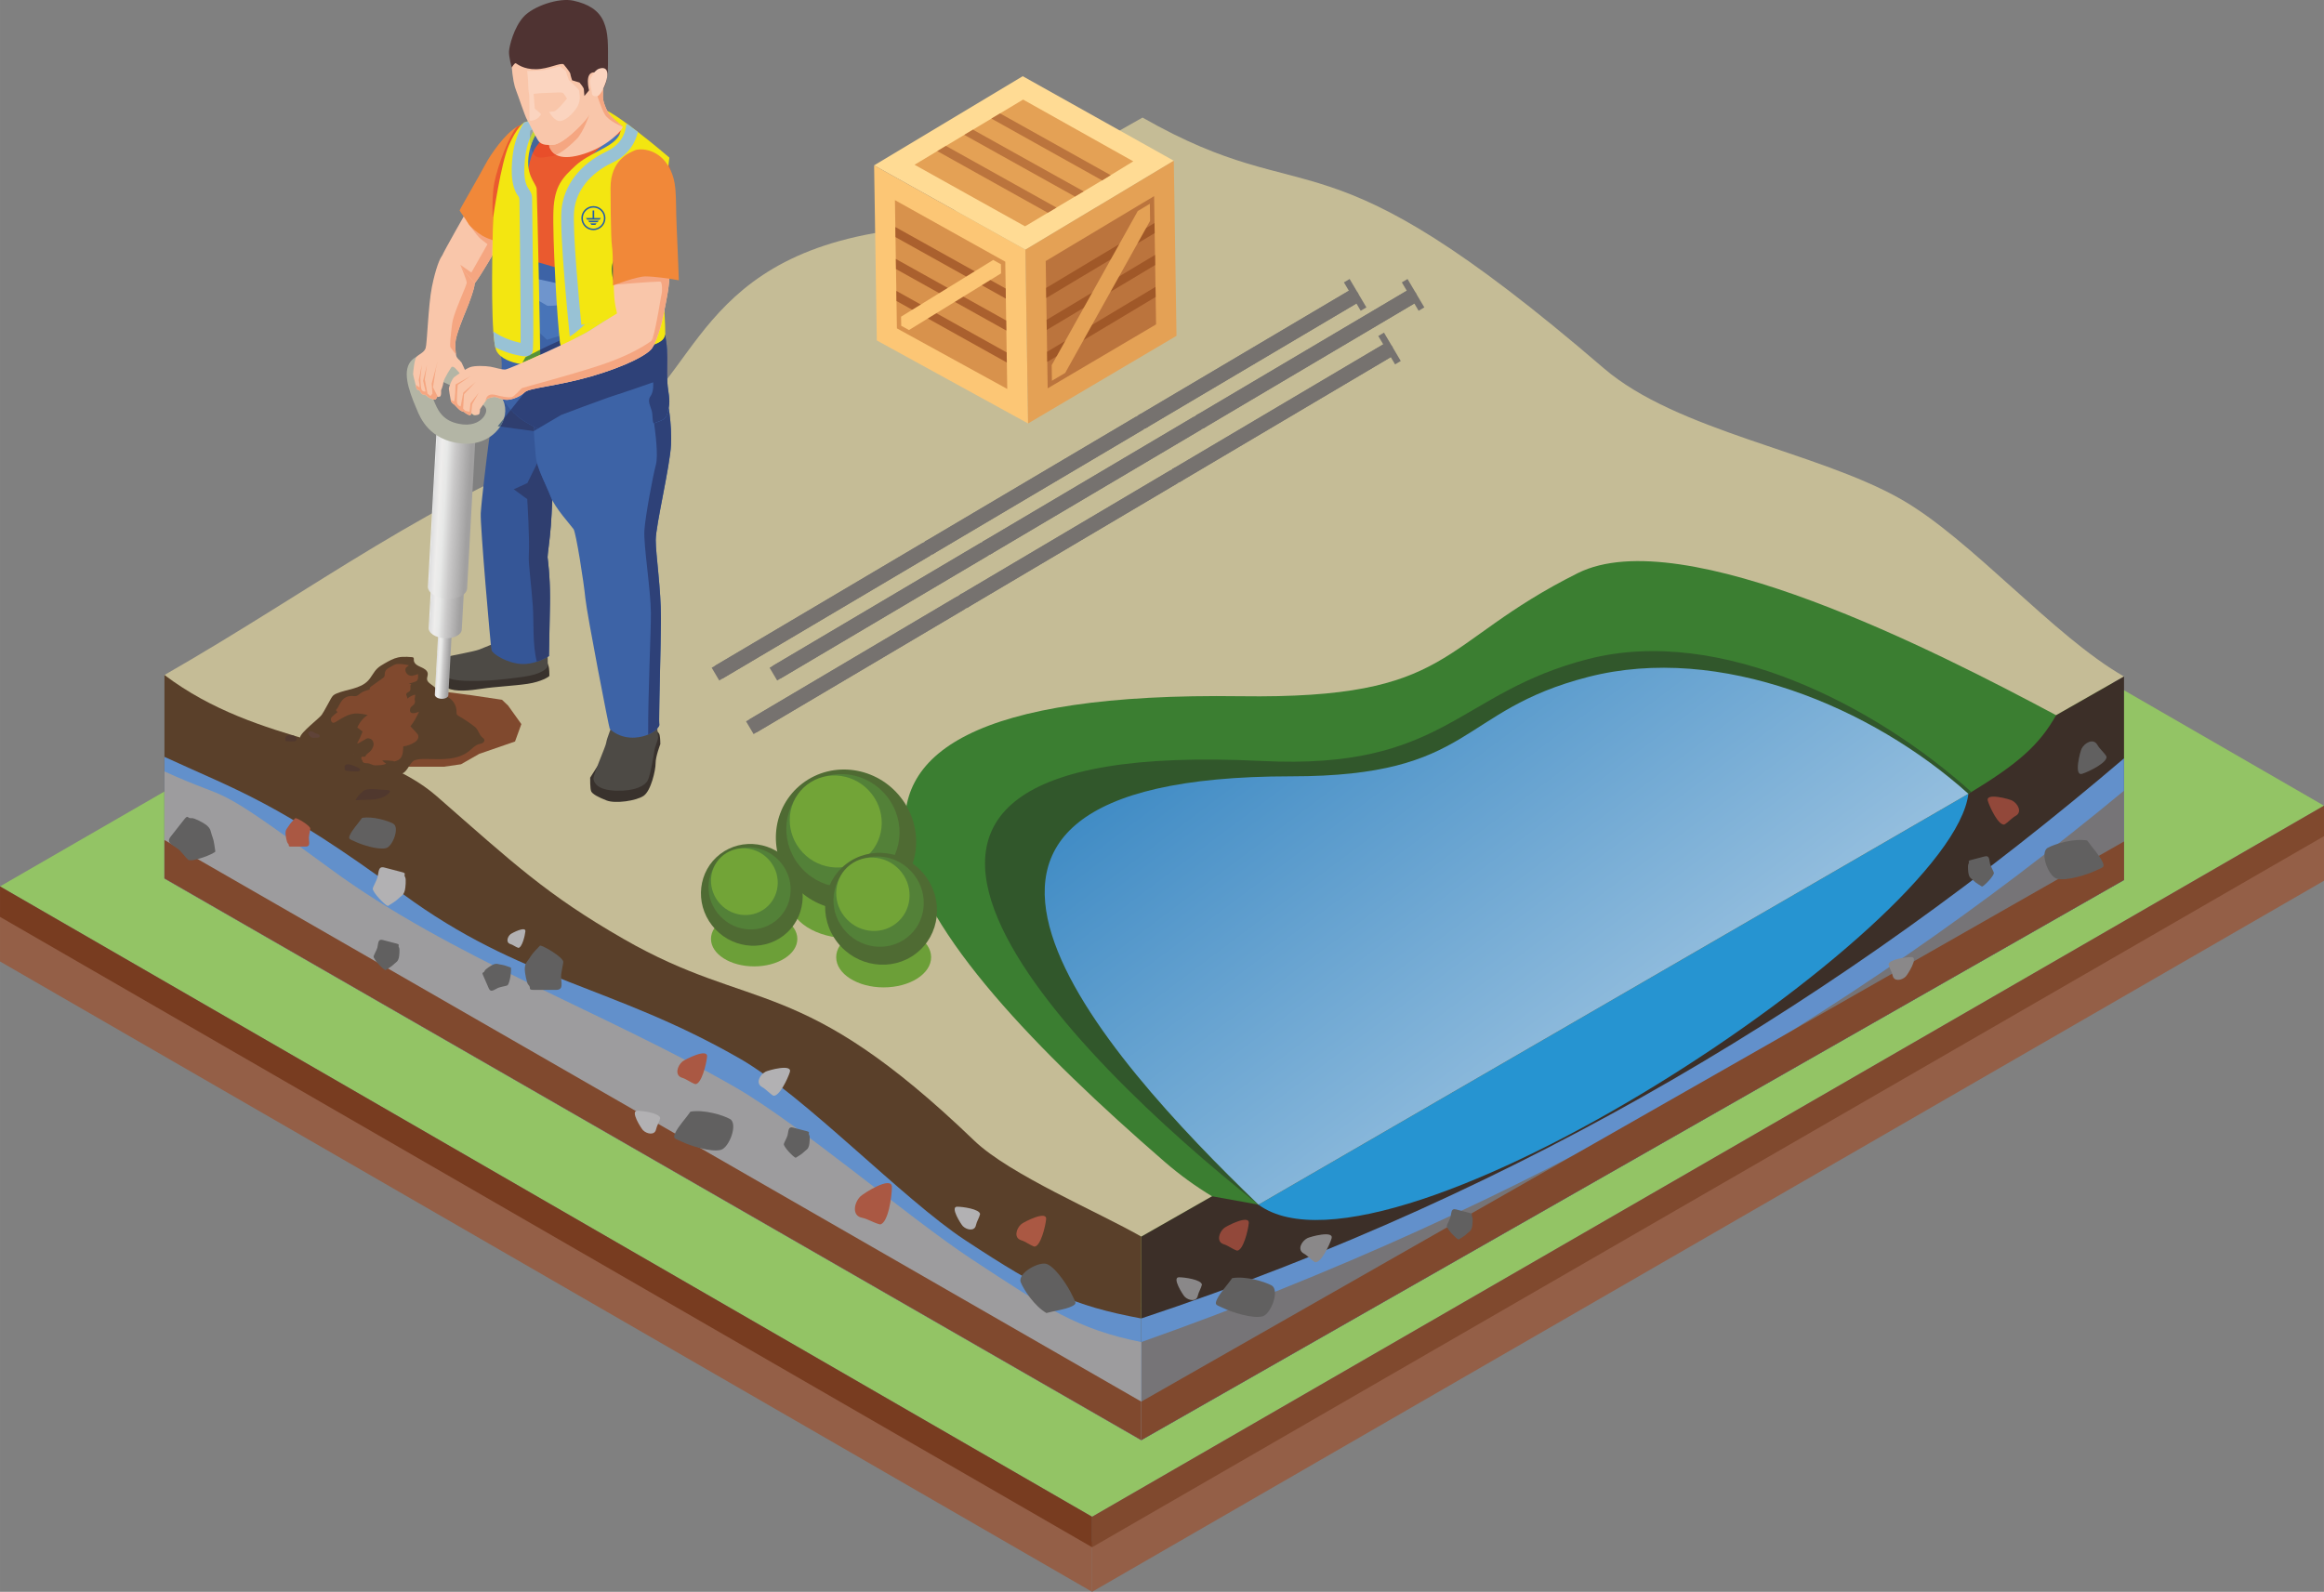 <?xml version="1.0" encoding="UTF-8"?>
<!DOCTYPE svg PUBLIC "-//W3C//DTD SVG 1.1//EN" "http://www.w3.org/Graphics/SVG/1.1/DTD/svg11.dtd">
<!-- Creator: CorelDRAW 2017 -->
<svg xmlns="http://www.w3.org/2000/svg" xml:space="preserve" width="89.887mm" height="61.583mm" version="1.1" style="shape-rendering:geometricPrecision; text-rendering:geometricPrecision; image-rendering:optimizeQuality; fill-rule:evenodd; clip-rule:evenodd"
viewBox="0 0 3561.77 2440.25"
 xmlns:xlink="http://www.w3.org/1999/xlink">
 <rect x="0" y="0" width="3561.77" height="2440.25" fill="#808080" stroke="none"/>
 <defs>
  <style type="text/css">
   <![CDATA[
    .fil4 {fill:#C5BC96}
    .fil10 {fill:#80492E}
    .fil18 {fill:#AA5843}
    .fil22 {fill:#92483A}
    .fil20 {fill:#B2B1B3}
    .fil9 {fill:#9D9C9E}
    .fil6 {fill:#5A402A}
    .fil21 {fill:#8A8889}
    .fil8 {fill:#767477}
    .fil5 {fill:#3C2F28}
    .fil17 {fill:#72A437}
    .fil19 {fill:#616060}
    .fil14 {fill:#6C9F38}
    .fil7 {fill:#6290CB}
    .fil16 {fill:#538138}
    .fil15 {fill:#4F6B33}
    .fil12 {fill:#31572B}
    .fil11 {fill:#3B7E31}
    .fil13 {fill:#2694D1}
    .fil54 {fill:#FFE49F;fill-rule:nonzero}
    .fil62 {fill:#FBD4BF;fill-rule:nonzero}
    .fil39 {fill:#F9C6AA;fill-rule:nonzero}
    .fil42 {fill:#F5A681;fill-rule:nonzero}
    .fil43 {fill:#F18839;fill-rule:nonzero}
    .fil44 {fill:#EA5A2F;fill-rule:nonzero}
    .fil57 {fill:#E84E2A;fill-rule:nonzero}
    .fil49 {fill:#F3E611;fill-rule:nonzero}
    .fil47 {fill:#F3E611;fill-rule:nonzero}
    .fil3 {fill:#783C20;fill-rule:nonzero}
    .fil27 {fill:#80492E;fill-rule:nonzero}
    .fil2 {fill:#80492E;fill-rule:nonzero}
    .fil0 {fill:#945F47;fill-rule:nonzero}
    .fil59 {fill:#C1D233;fill-rule:nonzero}
    .fil41 {fill:#B3B5A5;fill-rule:nonzero}
    .fil53 {fill:#6C3A26;fill-rule:nonzero}
    .fil30 {fill:#5F4338;fill-rule:nonzero}
    .fil32 {fill:#949294;fill-rule:nonzero}
    .fil60 {fill:#97A3A0;fill-rule:nonzero}
    .fil61 {fill:#4F3332;fill-rule:nonzero}
    .fil48 {fill:#98C2D5;fill-rule:nonzero}
    .fil29 {fill:#50382E;fill-rule:nonzero}
    .fil28 {fill:#5A402A;fill-rule:nonzero}
    .fil1 {fill:#93C465;fill-rule:nonzero}
    .fil46 {fill:#6F95CD;fill-rule:nonzero}
    .fil34 {fill:#4D4A45;fill-rule:nonzero}
    .fil26 {fill:#4D4A45;fill-rule:nonzero}
    .fil25 {fill:#39322D;fill-rule:nonzero}
    .fil56 {fill:#577B36;fill-rule:nonzero}
    .fil51 {fill:#56923B;fill-rule:nonzero}
    .fil50 {fill:#526B82;fill-rule:nonzero}
    .fil45 {fill:#4874B8;fill-rule:nonzero}
    .fil52 {fill:#4972A6;fill-rule:nonzero}
    .fil58 {fill:#456699;fill-rule:nonzero}
    .fil37 {fill:#3D63A6;fill-rule:nonzero}
    .fil35 {fill:#355697;fill-rule:nonzero}
    .fil38 {fill:#2E4178;fill-rule:nonzero}
    .fil36 {fill:#2F3E6F;fill-rule:nonzero}
    .fil55 {fill:#2D395E;fill-rule:nonzero}
    .fil24 {fill:#76726F;fill-rule:nonzero}
    .fil70 {fill:#A05828;fill-rule:nonzero}
    .fil69 {fill:#AA602E;fill-rule:nonzero}
    .fil67 {fill:#BB743D;fill-rule:nonzero}
    .fil68 {fill:#D8924C;fill-rule:nonzero}
    .fil66 {fill:#E4A155;fill-rule:nonzero}
    .fil65 {fill:#FCC675;fill-rule:nonzero}
    .fil64 {fill:#FFDB94;fill-rule:nonzero}
    .fil63 {fill:#245EA8;fill-rule:nonzero}
    .fil31 {fill:url(#id0)}
    .fil40 {fill:url(#id1)}
    .fil33 {fill:url(#id2)}
    .fil23 {fill:url(#id3)}
   ]]>
  </style>
  <linearGradient id="id0" gradientUnits="userSpaceOnUse" x1="689.56" y1="1021.55" x2="668.93" y2="1020.42">
   <stop offset="0" style="stop-opacity:1; stop-color:#A1A0A0"/>
   <stop offset="0.09" style="stop-opacity:1; stop-color:#A1A0A0"/>
   <stop offset="0.49" style="stop-opacity:1; stop-color:#CAC9C9"/>
   <stop offset="0.702" style="stop-opacity:1; stop-color:#E7E8E7"/>
   <stop offset="0.839" style="stop-opacity:1; stop-color:#EEEDEC"/>
   <stop offset="0.98" style="stop-opacity:1; stop-color:#DFDFE0"/>
   <stop offset="0.988" style="stop-opacity:1; stop-color:#E9E9E9"/>
   <stop offset="1" style="stop-opacity:1; stop-color:#E9E9E9"/>
  </linearGradient>
  <linearGradient id="id1" gradientUnits="userSpaceOnUse" xlink:href="#id0" x1="722.2" y1="787.02" x2="662.41" y2="783.74">
  </linearGradient>
  <linearGradient id="id2" gradientUnits="userSpaceOnUse" xlink:href="#id0" x1="709.06" y1="940.33" x2="658.58" y2="937.59">
  </linearGradient>
  <linearGradient id="id3" gradientUnits="userSpaceOnUse" x1="1868.83" y1="624.62" x2="3168.34" y2="2353.89">
   <stop offset="0" style="stop-opacity:1; stop-color:#1974B9"/>
   <stop offset="1" style="stop-opacity:1; stop-color:#FEFEFE"/>
  </linearGradient>
 </defs>
 <g id="Слой_x0020_1">
  <polygon class="fil0" points="1673.74,2440.25 1673.74,2363.86 3561.77,1273.8 3561.77,1350.2 "/>
  <polygon class="fil0" points="1673.74,2363.86 -0,1397.53 -0,1473.93 1673.74,2440.25 "/>
  <polygon class="fil1" points="1673.74,2325.19 -0,1358.87 1888.05,268.8 3561.77,1235.13 "/>
  <polygon class="fil2" points="1673.74,2371.92 1673.74,2325.19 3561.77,1235.13 3561.77,1281.85 "/>
  <polygon class="fil3" points="1673.74,2325.19 -0,1358.87 -0,1405.58 1673.74,2371.92 "/>
  <path class="fil4" d="M252.02 1034.78c208.65,224.16 907.92,583.24 1497.02,861.01 502.08,-286.25 1004.17,-572.48 1506.25,-858.73 -107.4,-61.17 -234.41,-210.59 -341.82,-271.76 -128.37,-73.12 -343.52,-104.4 -455.52,-200.78 -442.63,-380.89 -441.3,-232.98 -706.92,-384.28 -126.27,72.21 -271.33,152.01 -411.92,177.33 -296.84,53.47 -271.46,260.06 -433.57,317.47 -239.31,84.75 -423.53,228.17 -653.52,359.74z"/>
  <path class="fil5" d="M1749.04 2207.7l1506.26 -858.72 0 -311.93 -0.09 -0.05 0.09 0.05c-502.02,286.2 -1004.03,572.4 -1506.04,858.6 -0.08,109.31 -0.15,214.09 -0.21,312.04z"/>
  <path class="fil6" d="M252.02 1346.69l1497.02 861.02c0.07,-103.97 0.13,-207.95 0.19,-311.92 -65.25,-37.54 -201.87,-95.02 -256.11,-147.2 -267.93,-257.77 -338.3,-194.63 -537.6,-309.25 -117.51,-67.56 -168.35,-115.56 -285.86,-218.42 -101.54,-88.89 -271.24,-75.73 -417.64,-186.14 0,103.96 0,207.94 0,311.91z"/>
  <path class="fil7" d="M1749.11 2207.65l1506.18 -858.67 0 -186.43 -0.09 -0.05 0.09 0.05c-425.02,362.74 -913.98,661.91 -1506.04,858.6 -0.04,63.86 -0.1,126.18 -0.14,186.5z"/>
  <path class="fil8" d="M1749.11 2207.65l1506.18 -858.67 0 -136.87c-425.61,352.8 -918.73,637.51 -1506.07,845.24l-0.11 150.3z"/>
  <path class="fil9" d="M1749.04 2207.7l0.19 -186.41 -0.07 -0.04c-0.04,64.35 -0.08,126.68 -0.12,186.46z"/>
  <path class="fil7" d="M252.02 1346.69l1497.02 861.02c0.04,-62.15 0.08,-124.31 0.11,-186.47 -105.84,-19.88 -150.9,-41.73 -270.46,-120.43 -94.8,-62.41 -245.79,-221.01 -344.18,-277.59 -196.79,-113.17 -334.99,-118.67 -517.81,-253.23 -190.95,-140.54 -254.15,-158.56 -364.67,-209.71 0,62.14 0,124.28 0,186.42z"/>
  <path class="fil9" d="M252.02 1346.69l1497.02 861.02 0.09 -150.33c-97.51,-19.52 -144.34,-50.97 -260.1,-127.17 -96.06,-63.23 -262.78,-206.28 -362.46,-263.61 -199.39,-114.66 -435.5,-198.67 -620.74,-335.01 -190.06,-139.89 -145.4,-99.19 -253.8,-148.99l0 164.1z"/>
  <polygon class="fil10" points="1749.23,2207.58 3255.29,1348.98 3255.29,1290.01 1749.25,2148.61 "/>
  <polygon class="fil5" points="1749.11,2207.65 1749.23,2148.74 "/>
  <polygon class="fil10" points="252.02,1346.69 1749.04,2207.7 1749.05,2148.64 252.02,1287.73 "/>
  <path class="fil11" d="M3151.22 1096.39c-181.2,-96.76 -572.85,-297.83 -732.99,-217.82 -217.86,108.85 -187.58,193.3 -516.67,188.75 -819.41,-11.32 -506.02,375.92 -116.91,713.49 23.65,20.51 48.02,38.08 72.93,53.07 23.72,4.28 47.43,8.56 71.14,12.85l1088.03 -629.84c75.92,-45.64 108.85,-74.9 134.46,-120.51z"/>
  <path class="fil12" d="M3021.33 1214.13c-147.06,-132.47 -385.31,-255.71 -587.16,-203.86 -201.36,51.72 -219.63,170.25 -500.24,156.31 -788.76,-39.22 -288.89,455.82 -5.2,680.15l1092.6 -632.6z"/>
  <path class="fil13" d="M1928.73 1846.74c198.09,145.58 1062.93,-423.79 1088.04,-629.84l-1088.04 629.84z"/>
  <path class="fil14" d="M1301.54 1322.32c-50.38,0 -91.23,25.99 -91.23,58.04 0,32.05 40.86,58.04 91.23,58.04 50.38,0 91.23,-25.99 91.23,-58.04 0,-32.05 -40.85,-58.04 -91.23,-58.04z"/>
  <path class="fil15" d="M1229.58 1201.16c46.42,-35.62 114.07,-25.96 151.09,21.56 37.01,47.53 29.38,114.97 -17.04,150.58 -46.42,35.62 -114.08,25.97 -151.09,-21.57 -37.01,-47.53 -29.37,-114.96 17.05,-150.58z"/>
  <path class="fil16" d="M1237.76 1204.02c37.47,-28.76 92.08,-20.96 121.96,17.4 29.87,38.37 23.72,92.79 -13.75,121.55 -37.47,28.76 -92.08,20.95 -121.96,-17.42 -29.87,-38.35 -23.72,-92.79 13.76,-121.53z"/>
  <path class="fil17" d="M1236.91 1202.93c30.44,-23.36 74.8,-17.03 99.08,14.14 24.27,31.17 19.27,75.39 -11.18,98.75 -30.44,23.36 -74.81,17.03 -99.08,-14.15 -24.27,-31.17 -19.26,-75.39 11.18,-98.75z"/>
  <path class="fil14" d="M1354.29 1421.12c-40.17,0 -72.75,20.72 -72.75,46.29 0,25.55 32.58,46.27 72.75,46.27 40.17,0 72.75,-20.72 72.75,-46.27 0,-25.57 -32.58,-46.29 -72.75,-46.29z"/>
  <path class="fil15" d="M1296.9 1324.51c37.02,-28.4 90.97,-20.71 120.48,17.19 29.51,37.91 23.43,91.67 -13.59,120.08 -37.02,28.4 -90.97,20.71 -120.48,-17.2 -29.5,-37.9 -23.42,-91.67 13.59,-120.07z"/>
  <path class="fil16" d="M1303.42 1326.79c29.88,-22.92 73.43,-16.71 97.25,13.88 23.83,30.59 18.92,73.99 -10.96,96.92 -29.89,22.92 -73.43,16.71 -97.26,-13.88 -23.82,-30.6 -18.91,-73.99 10.97,-96.92z"/>
  <path class="fil17" d="M1302.74 1325.92c24.27,-18.63 59.66,-13.58 79.01,11.28 19.36,24.85 15.37,60.12 -8.91,78.74 -24.27,18.63 -59.66,13.58 -79.01,-11.28 -19.36,-24.85 -15.36,-60.12 8.91,-78.74z"/>
  <path class="fil14" d="M1155.82 1397.27c-36.54,0 -66.18,18.85 -66.18,42.11 0,23.25 29.64,42.11 66.18,42.11 36.55,0 66.18,-18.86 66.18,-42.11 0,-23.26 -29.63,-42.11 -66.18,-42.11z"/>
  <path class="fil15" d="M1103.62 1309.38c33.67,-25.84 82.75,-18.84 109.6,15.64 26.85,34.49 21.31,83.4 -12.36,109.24 -33.67,25.84 -82.76,18.84 -109.6,-15.64 -26.85,-34.48 -21.31,-83.4 12.36,-109.23z"/>
  <path class="fil16" d="M1109.55 1311.45c27.18,-20.86 66.8,-15.2 88.47,12.63 21.67,27.83 17.21,67.31 -9.97,88.17 -27.19,20.86 -66.81,15.21 -88.48,-12.63 -21.67,-27.83 -17.2,-67.31 9.98,-88.17z"/>
  <path class="fil17" d="M1108.94 1310.67c22.08,-16.95 54.27,-12.36 71.88,10.25 17.6,22.61 13.98,54.69 -8.11,71.64 -22.08,16.94 -54.27,12.35 -71.88,-10.26 -17.61,-22.61 -13.98,-54.69 8.11,-71.63z"/>
  <path class="fil18" d="M452.62 1254.16c-2.9,3.13 -7.41,7.55 -9.31,10.75 -3.4,5.73 -5.73,5.96 -5.73,12.9 0,2.72 1.76,13.32 3.58,15.06 3.4,3.22 -1.28,5 5.73,5l21.48 0c7.91,0 5.01,-6.87 5.01,-13.61 0,-3.57 2.43,-12.95 2.15,-14.34 -0.97,-4.68 -19.47,-15.77 -22.92,-15.77z"/>
  <path class="fil19" d="M782.89 1483.29c-4.03,-1.41 -9.88,-3.78 -13.58,-4.24 -6.6,-0.82 -7.75,-2.87 -14.12,-0.1 -2.48,1.09 -11.5,6.92 -12.36,9.28 -1.6,4.41 -5.11,0.83 -2.31,7.26l8.58 19.69c3.16,7.25 8.31,1.85 14.48,-0.84 3.26,-1.41 12.83,-2.94 14,-3.75 3.91,-2.76 6.69,-24.15 5.31,-27.31z"/>
  <path class="fil19" d="M827.64 1449.56c-4.52,4.86 -11.52,11.73 -14.47,16.71 -5.28,8.9 -8.91,9.26 -8.91,20.05 0,4.22 2.73,20.7 5.57,23.39 5.28,5.01 -2,7.8 8.91,7.8l33.38 0c12.28,0 7.79,-10.69 7.79,-21.16 0,-5.52 3.78,-20.12 3.34,-22.28 -1.5,-7.28 -30.26,-24.51 -35.61,-24.51z"/>
  <path class="fil19" d="M590.74 1487.29c3.59,-2.3 9.07,-5.44 11.72,-8.06 4.73,-4.68 7.04,-4.32 8.8,-11.04 0.69,-2.62 1.66,-13.32 0.34,-15.45 -2.47,-3.99 2.52,-4.54 -4.27,-6.31l-20.78 -5.43c-7.65,-2.01 -6.59,5.39 -8.3,11.91 -0.89,3.44 -5.62,11.9 -5.69,13.32 -0.25,4.77 14.85,20.19 18.18,21.06z"/>
  <path class="fil19" d="M330.05 1305.39c-1.03,-6.56 -2.1,-16.31 -4.19,-21.7 -3.74,-9.64 -1.78,-12.73 -10.26,-19.4 -3.32,-2.61 -17.96,-10.65 -21.83,-10.08 -7.2,1.05 -4.9,-6.39 -11.64,2.19l-20.64 26.24c-7.59,9.66 3.59,12.74 11.82,19.21 4.35,3.42 13.47,15.41 15.45,16.39 6.64,3.32 37.97,-8.63 41.28,-12.84z"/>
  <path class="fil19" d="M1219.47 1774.88c3.6,-2.3 9.08,-5.43 11.72,-8.06 4.73,-4.68 7.05,-4.31 8.81,-11.03 0.68,-2.62 1.66,-13.33 0.34,-15.46 -2.48,-3.99 2.52,-4.53 -4.28,-6.32l-20.78 -5.42c-7.65,-2.01 -6.59,5.39 -8.3,11.9 -0.89,3.44 -5.62,11.91 -5.69,13.33 -0.25,4.77 14.85,20.18 18.18,21.06z"/>
  <path class="fil19" d="M554.92 1253.85c-5.54,8.04 -14.8,17.79 -18.43,25.72 -3.43,7.52 -0.55,6.51 8.67,11.02 8.31,4.07 34.16,12.8 46.6,9.55 10.04,-2.61 21.23,-31.86 10.83,-37.48 -8.61,-4.65 -31.1,-11.58 -47.68,-8.81z"/>
  <path class="fil19" d="M1058.23 1704.15c-7.01,10.18 -18.72,22.52 -23.3,32.54 -4.34,9.52 -0.7,8.24 10.97,13.94 10.5,5.14 43.2,16.19 58.94,12.09 12.71,-3.31 26.87,-40.31 13.71,-47.41 -10.89,-5.88 -39.34,-14.65 -60.32,-11.16z"/>
  <path class="fil19" d="M1603.75 2012.87c11.89,-3.36 28.78,-5.38 38.7,-10.18 9.41,-4.55 5.8,-5.88 0.45,-17.73 -4.8,-10.66 -22.94,-40.02 -37.68,-46.91 -11.89,-5.56 -46.4,13.9 -40.81,27.76 4.63,11.48 20.95,36.38 39.34,47.07z"/>
  <path class="fil20" d="M794.4 1453.1c-4.34,-1.44 -8.04,-4.62 -12.3,-5.92 -7.1,-2.16 -4.51,-11.04 0.29,-15.02 2.27,-1.88 23.61,-12.91 22.82,-4.48 -0.61,6.56 -5.09,25.21 -10.81,25.42z"/>
  <path class="fil20" d="M1011.87 1714.07c-1.37,5.97 -5.16,11.29 -6.35,17.13 -2,9.72 -14.15,7.36 -20.04,1.46 -2.78,-2.79 -20.11,-29.84 -8.8,-29.84 8.8,0 34.21,3.65 35.19,11.25z"/>
  <path class="fil20" d="M1502.09 1861.14c-1.37,5.95 -5.15,11.29 -6.35,17.12 -2,9.73 -14.15,7.37 -20.04,1.47 -2.79,-2.79 -20.11,-29.84 -8.79,-29.84 8.8,0 34.21,3.65 35.19,11.25z"/>
  <path class="fil18" d="M1065.75 1662.03c-7.18,-2.39 -13.32,-7.65 -20.38,-9.81 -11.76,-3.58 -7.46,-18.28 0.49,-24.86 3.76,-3.12 39.09,-21.37 37.8,-7.42 -1.01,10.87 -8.43,41.76 -17.91,42.09z"/>
  <path class="fil18" d="M1585.38 1911.06c-7.19,-2.37 -13.33,-7.64 -20.38,-9.8 -11.76,-3.58 -7.45,-18.28 0.5,-24.86 3.76,-3.11 39.09,-21.37 37.8,-7.43 -1.01,10.86 -8.43,41.75 -17.91,42.09z"/>
  <path class="fil20" d="M594.4 1388.9c4.58,-2.93 11.56,-6.92 14.93,-10.27 6.03,-5.96 8.98,-5.49 11.22,-14.05 0.87,-3.35 2.12,-16.98 0.44,-19.7 -3.15,-5.08 3.21,-5.78 -5.44,-8.03l-26.48 -6.92c-9.74,-2.56 -8.39,6.86 -10.57,15.16 -1.13,4.38 -7.16,15.17 -7.26,16.98 -0.32,6.08 18.91,25.71 23.16,26.82z"/>
  <path class="fil20" d="M1185.28 1679.73c-6.34,-3.68 -11.11,-9.88 -17.38,-13.32 -10.43,-5.72 -3.44,-18.81 5.39,-23.48 4.18,-2.21 41.28,-12.52 37.29,0.44 -3.11,10.1 -16.24,37.91 -25.3,36.35z"/>
  <path class="fil18" d="M1348.79 1877.04c-9.68,-2.21 -18.35,-8.33 -27.83,-10.25 -15.8,-3.23 -12.01,-22.96 -2.46,-32.54 4.52,-4.53 48.39,-32.77 48.43,-14.4 0.03,14.3 -5.81,55.57 -18.15,57.19z"/>
  <path class="fil19" d="M2235.51 1900.26c3.6,-2.3 9.08,-5.43 11.73,-8.05 4.74,-4.68 7.04,-4.32 8.8,-11.04 0.68,-2.63 1.66,-13.33 0.34,-15.46 -2.47,-3.99 2.52,-4.54 -4.28,-6.3l-20.78 -5.43c-7.65,-2.01 -6.59,5.39 -8.31,11.89 -0.89,3.45 -5.62,11.92 -5.69,13.34 -0.25,4.77 14.84,20.18 18.17,21.05z"/>
  <path class="fil19" d="M1888.45 1959.39c-7.01,10.18 -18.72,22.52 -23.31,32.54 -4.34,9.52 -0.69,8.24 10.97,13.94 10.5,5.14 43.21,16.19 58.95,12.09 12.7,-3.31 26.86,-40.3 13.71,-47.42 -10.89,-5.88 -39.34,-14.65 -60.31,-11.16z"/>
  <path class="fil21" d="M1842.09 1969.32c-1.37,5.95 -5.16,11.28 -6.36,17.12 -2,9.72 -14.15,7.36 -20.04,1.46 -2.79,-2.79 -20.11,-29.84 -8.8,-29.84 8.81,0 34.21,3.66 35.19,11.26z"/>
  <path class="fil22" d="M1895.96 1917.26c-7.18,-2.37 -13.32,-7.65 -20.37,-9.8 -11.76,-3.59 -7.46,-18.28 0.49,-24.87 3.76,-3.11 39.1,-21.37 37.8,-7.42 -1.01,10.86 -8.43,41.76 -17.91,42.09z"/>
  <path class="fil21" d="M2015.5 1934.96c-6.35,-3.68 -11.12,-9.89 -17.39,-13.32 -10.43,-5.71 -3.44,-18.8 5.39,-23.48 4.17,-2.21 41.28,-12.51 37.29,0.44 -3.11,10.1 -16.25,37.91 -25.3,36.36z"/>
  <path class="fil19" d="M3037.66 1359.16c-3.6,-2.29 -9.08,-5.43 -11.73,-8.04 -4.73,-4.68 -7.05,-4.33 -8.8,-11.04 -0.69,-2.63 -1.67,-13.33 -0.34,-15.47 2.47,-3.98 -2.51,-4.53 4.28,-6.3l20.78 -5.43c7.65,-2 6.59,5.39 8.29,11.9 0.9,3.45 5.63,11.91 5.71,13.33 0.24,4.78 -14.86,20.19 -18.18,21.05z"/>
  <path class="fil19" d="M3198.89 1288.44c7.01,10.18 18.72,22.52 23.31,32.55 4.34,9.51 0.7,8.23 -10.97,13.94 -10.5,5.15 -43.2,16.19 -58.95,12.09 -12.71,-3.32 -26.87,-40.31 -13.71,-47.42 10.89,-5.88 39.35,-14.65 60.32,-11.16z"/>
  <path class="fil21" d="M2894.37 1478.42c1.37,5.96 5.15,11.29 6.36,17.13 2,9.72 14.15,7.37 20.03,1.47 2.79,-2.79 20.11,-29.85 8.8,-29.85 -8.81,0 -34.21,3.65 -35.19,11.25z"/>
  <path class="fil19" d="M3228.42 1159.68c-3.87,-6.51 -10.34,-11.37 -13.96,-17.79 -6.04,-10.71 -19.46,-3.33 -24.17,5.84 -2.23,4.35 -12.42,42.79 0.9,38.52 10.39,-3.33 38.95,-17.24 37.23,-26.57z"/>
  <path class="fil22" d="M3071.85 1264.02c6.34,-3.67 11.11,-9.88 17.38,-13.32 10.43,-5.72 3.45,-18.81 -5.39,-23.47 -4.18,-2.22 -41.28,-12.53 -37.29,0.44 3.1,10.09 16.24,37.91 25.3,36.35z"/>
  <path class="fil23" d="M3016.77 1216.9c-147.05,-132.47 -380.73,-231.02 -582.6,-179.17 -201.36,51.73 -174.18,152.38 -455.13,152.38 -675.03,0 -286.93,428.38 -50.31,656.63l1088.04 -629.84z"/>
  <g id="_1662842489648">
   <polygon class="fil24" points="1090.71,1023.62 1422.19,827.45 1433.77,847.02 1102.29,1043.2 "/>
   <polygon class="fil24" points="1102.74,1032.85 1421.3,844.33 1422.45,846.27 1103.89,1034.8 "/>
   <polygon class="fil24" points="1424.12,849.09 1105.55,1037.61 1107.15,1040.32 1102.29,1043.2 1100.69,1040.49 1102.29,1043.2 1433.77,847.02 1425.72,851.79 "/>
   <polygon class="fil24" points="1095.57,1020.74 1414.13,832.22 1418.26,839.19 1099.7,1027.72 "/>
   <polygon class="fil24" points="1417.32,830.33 1748.81,634.16 1760.39,653.73 1428.91,849.9 "/>
   <polygon class="fil24" points="1429.35,839.56 1747.91,651.03 1749.07,652.98 1430.5,841.51 "/>
   <polygon class="fil24" points="1750.73,655.79 1432.16,844.32 1433.77,847.03 1428.91,849.9 1427.31,847.2 1428.91,849.9 1760.39,653.73 1752.34,658.5 "/>
   <polygon class="fil24" points="1740.75,638.92 1422.18,827.45 1426.31,834.43 1744.88,645.9 "/>
   <polygon class="fil24" points="1743.52,637.29 2075,441.12 2086.58,460.69 1755.1,656.86 "/>
   <polygon class="fil24" points="1755.55,646.52 2074.11,457.99 2075.27,459.93 1756.7,648.46 "/>
   <polygon class="fil24" points="2076.93,462.75 1758.36,651.28 1759.96,653.98 1755.1,656.86 1753.5,654.15 1755.1,656.86 2086.59,460.69 2078.53,465.45 "/>
   <polygon class="fil24" points="2066.95,445.88 1748.38,634.41 1752.51,641.38 2071.08,452.86 "/>
   <path class="fil24" d="M1752.51 641.38l-4.86 2.88 3.04 5.13 4.86 -2.88 -3.04 -5.13zm4.19 7.08l-4.86 2.88 1.66 2.81 4.86 -2.88 -1.66 -2.81z"/>
   <polygon class="fil24" points="1750.69,649.39 1755.55,646.52 1756.7,648.46 1751.84,651.34 "/>
   <polygon class="fil24" points="1753.5,654.15 1758.36,651.28 1759.96,653.98 1755.1,656.86 "/>
   <polygon class="fil24" points="1743.52,637.29 1748.38,634.41 1752.51,641.38 1747.65,644.26 "/>
   <path class="fil24" d="M2079.13 448.09l-8.05 4.77 3.04 5.13 8.06 -4.77 -3.04 -5.13zm4.19 7.08l-8.05 4.77 1.66 2.81 8.06 -4.77 -1.67 -2.81z"/>
   <polygon class="fil24" points="2074.11,457.99 2082.17,453.22 2083.32,455.17 2075.27,459.93 "/>
   <polygon class="fil24" points="2076.93,462.75 2084.98,457.98 2086.58,460.69 2078.53,465.45 "/>
   <polygon class="fil24" points="2066.95,445.88 2075,441.12 2079.13,448.09 2071.08,452.86 "/>
   <polygon class="fil24" points="2059.69,432.88 2068.44,427.71 2082.05,450.72 2073.31,455.89 "/>
   <path class="fil24" d="M1426.31 834.43l-4.86 2.88 3.04 5.14 4.86 -2.88 -3.04 -5.14zm4.19 7.08l-4.86 2.88 1.66 2.81 4.86 -2.88 -1.66 -2.81z"/>
   <polygon class="fil24" points="1424.49,842.44 1429.35,839.56 1430.5,841.5 1425.64,844.38 "/>
   <polygon class="fil24" points="1427.31,847.2 1432.17,844.32 1433.77,847.02 1428.91,849.9 "/>
   <polygon class="fil24" points="1417.32,830.33 1422.19,827.45 1426.32,834.43 1421.45,837.3 "/>
   <polygon class="fil24" points="2071.81,453.39 2080.55,448.22 2094.16,471.23 2085.42,476.4 "/>
  </g>
  <g id="_1662842496752">
   <polygon class="fil24" points="1179.47,1023.62 1510.95,827.45 1522.53,847.02 1191.06,1043.19 "/>
   <polygon class="fil24" points="1191.5,1032.85 1510.06,844.33 1511.22,846.27 1192.65,1034.8 "/>
   <polygon class="fil24" points="1512.88,849.08 1194.32,1037.61 1195.92,1040.32 1191.06,1043.19 1189.46,1040.49 1191.06,1043.19 1522.53,847.02 1514.48,851.79 "/>
   <polygon class="fil24" points="1184.34,1020.74 1502.9,832.22 1507.03,839.19 1188.46,1027.72 "/>
   <polygon class="fil24" points="1506.09,830.33 1837.57,634.15 1849.15,653.73 1517.68,849.9 "/>
   <polygon class="fil24" points="1518.12,839.56 1836.68,651.03 1837.83,652.98 1519.26,841.5 "/>
   <polygon class="fil24" points="1839.5,655.79 1520.93,844.32 1522.53,847.02 1517.68,849.9 1516.07,847.19 1517.68,849.9 1849.15,653.73 1841.1,658.49 "/>
   <polygon class="fil24" points="1829.52,638.92 1510.95,827.45 1515.08,834.43 1833.64,645.9 "/>
   <polygon class="fil24" points="1832.28,637.28 2163.77,441.11 2175.35,460.68 1843.87,656.85 "/>
   <polygon class="fil24" points="1844.31,646.52 2162.88,457.99 2164.03,459.93 1845.46,648.46 "/>
   <polygon class="fil24" points="2165.69,462.74 1847.13,651.28 1848.73,653.98 1843.87,656.85 1842.27,654.15 1843.87,656.85 2175.35,460.68 2167.29,465.45 "/>
   <polygon class="fil24" points="2155.71,445.88 1837.15,634.41 1841.27,641.38 2159.84,452.85 "/>
   <path class="fil24" d="M1841.27 641.38l-4.86 2.88 3.04 5.14 4.86 -2.88 -3.04 -5.14zm4.19 7.08l-4.86 2.88 1.67 2.82 4.86 -2.88 -1.66 -2.82z"/>
   <polygon class="fil24" points="1839.45,649.39 1844.31,646.51 1845.46,648.46 1840.6,651.33 "/>
   <polygon class="fil24" points="1842.27,654.15 1847.13,651.27 1848.73,653.98 1843.87,656.85 "/>
   <polygon class="fil24" points="1832.28,637.28 1837.15,634.41 1841.27,641.38 1836.41,644.26 "/>
   <path class="fil24" d="M2167.9 448.09l-8.06 4.77 3.04 5.13 8.05 -4.76 -3.04 -5.14zm4.19 7.08l-8.06 4.77 1.66 2.81 8.06 -4.76 -1.66 -2.82z"/>
   <polygon class="fil24" points="2162.88,457.98 2170.93,453.22 2172.08,455.16 2164.03,459.93 "/>
   <polygon class="fil24" points="2165.69,462.74 2173.75,457.98 2175.35,460.68 2167.29,465.45 "/>
   <polygon class="fil24" points="2155.71,445.88 2163.77,441.11 2167.89,448.09 2159.84,452.85 "/>
   <polygon class="fil24" points="2148.46,432.88 2157.2,427.71 2170.82,450.71 2162.08,455.89 "/>
   <path class="fil24" d="M1515.08 834.43l-4.86 2.88 3.04 5.13 4.86 -2.88 -3.04 -5.13zm4.19 7.08l-4.86 2.88 1.67 2.81 4.86 -2.88 -1.66 -2.81z"/>
   <polygon class="fil24" points="1513.26,842.44 1518.12,839.56 1519.27,841.5 1514.41,844.38 "/>
   <polygon class="fil24" points="1516.07,847.19 1520.93,844.32 1522.53,847.02 1517.68,849.9 "/>
   <polygon class="fil24" points="1506.09,830.33 1510.95,827.45 1515.08,834.42 1510.22,837.3 "/>
   <polygon class="fil24" points="2160.57,453.39 2169.31,448.22 2182.93,471.22 2174.19,476.4 "/>
  </g>
  <g id="_1662842503760">
   <polygon class="fil24" points="1143.38,1105.83 1474.86,909.66 1486.44,929.23 1154.96,1125.4 "/>
   <polygon class="fil24" points="1155.41,1115.06 1473.97,926.53 1475.12,928.48 1156.56,1117 "/>
   <polygon class="fil24" points="1476.79,931.29 1158.22,1119.82 1159.82,1122.52 1154.96,1125.4 1153.36,1122.7 1154.96,1125.4 1486.44,929.23 1478.39,934 "/>
   <polygon class="fil24" points="1148.24,1102.95 1466.8,914.42 1470.93,921.4 1152.37,1109.92 "/>
   <polygon class="fil24" points="1470,912.53 1801.47,716.36 1813.06,735.93 1481.58,932.11 "/>
   <polygon class="fil24" points="1482.02,921.77 1800.59,733.24 1801.74,735.18 1483.17,923.71 "/>
   <polygon class="fil24" points="1803.4,737.99 1484.84,926.53 1486.44,929.23 1481.58,932.11 1479.98,929.4 1481.58,932.11 1813.06,735.93 1805.01,740.7 "/>
   <polygon class="fil24" points="1793.42,721.13 1474.85,909.66 1478.98,916.63 1797.55,728.1 "/>
   <polygon class="fil24" points="1796.19,719.49 2127.67,523.32 2139.26,542.89 1807.78,739.06 "/>
   <polygon class="fil24" points="1808.22,728.72 2126.78,540.19 2127.93,542.14 1809.37,730.67 "/>
   <polygon class="fil24" points="2129.6,544.95 1811.03,733.48 1812.63,736.18 1807.78,739.06 1806.17,736.36 1807.78,739.06 2139.26,542.89 2131.2,547.66 "/>
   <polygon class="fil24" points="2119.62,528.08 1801.05,716.61 1805.18,723.59 2123.75,535.06 "/>
   <path class="fil24" d="M1805.18 723.59l-4.86 2.88 3.04 5.14 4.86 -2.88 -3.04 -5.14zm4.19 7.08l-4.86 2.88 1.67 2.81 4.86 -2.88 -1.66 -2.81z"/>
   <polygon class="fil24" points="1803.36,731.6 1808.22,728.72 1809.37,730.66 1804.51,733.55 "/>
   <polygon class="fil24" points="1806.17,736.36 1811.04,733.48 1812.64,736.18 1807.78,739.06 "/>
   <polygon class="fil24" points="1796.19,719.49 1801.05,716.61 1805.18,723.59 1800.32,726.46 "/>
   <path class="fil24" d="M2131.8 530.29l-8.06 4.77 3.04 5.14 8.05 -4.77 -3.04 -5.14zm4.19 7.08l-8.06 4.76 1.66 2.82 8.06 -4.77 -1.66 -2.81z"/>
   <polygon class="fil24" points="2126.79,540.19 2134.84,535.43 2135.99,537.37 2127.93,542.14 "/>
   <polygon class="fil24" points="2129.6,544.95 2137.65,540.19 2139.26,542.89 2131.2,547.66 "/>
   <polygon class="fil24" points="2119.62,528.08 2127.67,523.32 2131.8,530.29 2123.75,535.06 "/>
   <polygon class="fil24" points="2112.36,515.09 2121.11,509.91 2134.72,532.92 2125.98,538.09 "/>
   <path class="fil24" d="M1478.99 916.63l-4.86 2.88 3.04 5.13 4.86 -2.88 -3.04 -5.13zm4.19 7.08l-4.86 2.88 1.67 2.81 4.86 -2.88 -1.66 -2.81z"/>
   <polygon class="fil24" points="1477.16,924.64 1482.02,921.76 1483.17,923.71 1478.31,926.59 "/>
   <polygon class="fil24" points="1479.98,929.4 1484.84,926.52 1486.44,929.23 1481.58,932.11 "/>
   <polygon class="fil24" points="1469.99,912.53 1474.86,909.66 1478.99,916.63 1474.12,919.51 "/>
   <polygon class="fil24" points="2124.48,535.6 2133.22,530.42 2146.84,553.43 2138.09,558.6 "/>
  </g>
  <path class="fil25" d="M837.4 1011.97c0,0 2.5,6.91 3.45,9.54 0.94,2.61 1.27,13.1 1.14,14.47 -0.14,1.38 -12.51,9.22 -33.36,12.34 -20.84,3.1 -50.17,4.43 -69.8,7.45 -19.62,3.02 -40.05,5.12 -53.28,-0.95 -13.23,-6.08 -15.54,-16.69 -15.54,-16.69l-0.14 -17.35c0,0 2.04,-8.94 10.18,-9.63 8.14,-0.68 157.35,0.81 157.35,0.81z"/>
  <path class="fil26" d="M760.97 984.87c0,0 -18.51,7.85 -26.61,10.92 -8.1,3.09 -44.85,9.66 -47.23,10.58 -2.39,0.93 -14.21,6.52 -10.92,20.24 3.29,13.71 16.78,17.06 45.25,17.27 28.47,0.22 51.81,-2.35 80.68,-6.35 28.87,-3.98 37.44,-13.48 37.39,-17.17 -0.04,-3.67 -0.16,-17.64 -0.34,-19.83 -0.17,-2.19 -78.23,-15.68 -78.23,-15.68z"/>
  <polygon class="fil27" points="605.28,1175.39 680.41,1175.39 706.52,1171.63 734.39,1155.72 789.32,1136.71 799.02,1110.04 778.72,1081.68 769.34,1072.75 722.41,1065.79 648.9,1056.24 574.64,1072.75 "/>
  <path class="fil28" d="M623.28 1006.9c2.67,0.1 5.35,0.3 8.02,0.51 0.75,0.06 1.56,0.14 2.14,0.63 1.06,0.9 0.76,2.57 0.77,3.96 0.08,5.28 5.69,8.48 10.56,10.54 4.86,2.05 10.53,5.08 10.85,10.35 0.18,3 -1.55,5.92 -1.1,8.89 0.78,5.13 9.01,8.7 12.45,12.42 3.96,4.29 7.52,9.17 12.89,11.81 1.91,0.94 3.97,1.54 5.9,2.43 8.57,3.9 14.06,13.34 13.91,22.74 -0.02,1.37 -0.13,2.82 0.52,4.03 0.63,1.15 1.84,1.85 2.98,2.5 8.45,4.88 16.63,10.39 24.33,16.38 6.11,4.74 6.14,11.84 12.04,16.68 1.03,0.85 2.22,1.66 2.69,2.92 0.75,2.02 -0.74,4.28 -2.64,5.32 -1.89,1.04 -4.11,1.28 -6.15,1.94 -5.68,1.8 -9.76,6.61 -14.4,10.35 -8.82,7.1 -20.12,10.49 -31.37,11.78 -11.25,1.28 -22.61,0.6 -33.93,0.42 -5.84,-0.09 -11.79,-0.02 -17.4,1.63 -7.94,2.34 -11.74,17.84 -19.59,20.4 -8.71,2.83 -6.55,-3.44 -15.58,-2.85 -6.98,0.46 -7.53,-2.13 -13.73,-7.27 -6.92,-1.03 -31.13,-7.07 -32.6,-10.32 -0.79,-3.08 -8.4,-1.87 -9.62,-4.8 -1.95,-4.66 -2.96,-3.77 -7.94,-4.62 -4.97,-0.87 -13.11,-2.2 -17.53,-4.64 -6.86,-3.76 -6.32,0.61 -12.66,-3.97 -4.07,-2.94 -14.68,-3.4 -19.21,-5.56 -4.54,-2.15 -27.95,-5.81 -27.97,-10.82 -0.02,-7.34 29.72,-29.68 33.16,-34.85 5.18,-7.75 9.35,-16.67 14.07,-24.75 1.03,-1.78 2.1,-3.59 3.63,-4.99 1.49,-1.37 3.38,-2.27 5.25,-3.05 16.2,-6.72 36.08,-6.9 48.12,-19.63 5.32,-5.62 8.4,-13.11 13.95,-18.51 3.32,-3.24 7.39,-5.58 11.42,-7.91 6.54,-3.75 13.22,-7.56 20.6,-9.16 4.32,-0.93 8.73,-1.07 13.17,-0.91z"/>
  <path class="fil2" d="M591.85 1170.79c-4.97,2.43 -10.85,2.32 -16.25,2.55 -3.63,0.16 -6.62,-1.91 -9.97,-2.87 -3.21,-0.92 -6.63,0.33 -9.33,-2.14l-0.88 -1.41 -0.09 -1.21 -0.49 -0.62c-0.98,-1.05 -1.34,-2.64 -0.88,-4l0.64 -0.95 1.4 -0.28c0.96,0.02 2.96,0.43 3.79,-0.09l1.3 -2.29c1.25,-1.82 3.19,-3.05 4.9,-4.39 3.28,-2.59 6.61,-7.98 6.59,-12.28 -0.02,-2.98 -1.36,-5.58 -2.97,-6.96 -1.61,-1.37 -3.46,-1.76 -5.25,-2.13 -2.98,-0.59 -14.12,8.59 -17.11,8 3.17,-5.56 6,-11.66 8.41,-18.16 -2.7,-2.12 -5.39,-4.23 -8.09,-6.34 4.09,-8.75 9.78,-15.47 16.15,-19.05 -7.35,-1.58 -14.75,-3.14 -22.12,-2.02 -9.2,1.4 -17.95,6.95 -26.59,12.3 -1.71,1.05 -3.53,2.12 -5.29,1.39 -1.76,-0.73 -3.23,-4.08 -2.36,-6.7 0.38,-1.17 1.11,-1.9 1.81,-2.57 2.59,-2.46 5.26,-4.72 8.01,-6.72 -0.78,-1.1 -1.55,-2.19 -2.32,-3.28 3.48,-3.62 5.66,-9.83 8.84,-14.13 4.61,-6.2 10.91,-7.86 16.86,-7.46 2.27,0.15 4.58,0.55 6.76,-0.44 1.57,-0.7 2.98,-2.08 4.44,-3.23 4.67,-3.68 9.89,-4.99 15,-6.25 -0.9,-1.41 0.44,-3.62 1.58,-4.44 6.16,-4.41 12.31,-8.8 18.47,-13.21 0.96,-0.68 2,-1.49 2.48,-3.02 0.42,-1.37 0.29,-3.02 0.48,-4.53 0.57,-4.55 3.67,-6.72 6.37,-8.15 4.54,-2.43 8.75,-5.78 13.57,-5.84 5.7,-0.08 11.41,0.63 17.04,2.08 -0.96,0.73 -1.93,1.45 -2.9,2.18 -0.95,0.71 -1.98,1.55 -2.41,3.11 -0.54,1.99 0.12,4.34 1.03,5.92 3.15,5.47 8.42,5.16 12.99,4.43 -1.2,0.08 -2.41,0.16 -3.63,0.23 2.78,-0.41 5.55,-1.18 8.26,-2.29l0.53 -0.22c0.28,3.33 0.46,7.23 -1.05,9.55 -0.81,1.25 -1.95,1.72 -3.05,2.12 -3.41,1.26 -6.85,2.3 -10.31,3.12 1.49,0.22 2.96,0.43 4.44,0.64 -1.01,-0.08 -1.63,1.87 -1.66,3.53 -0.02,1.67 0.28,3.38 -0.06,4.95 -0.7,3.32 -3.47,3.55 -5.36,5.21l-0.78 1.11c-0.82,2.42 2.08,5.02 1.36,7.53 3.68,-3.06 7.66,-5.14 11.74,-6.12 1.14,1.69 -0.53,4.62 -0.38,7.12 0.07,0.89 0.36,1.68 0.49,2.55 0.41,3.08 -1.51,5.59 -3.25,6.89 -1.76,1.31 -3.84,2.73 -4.31,5.78 -1.52,9.93 11.29,4.92 13.75,3.73 -3.68,8.45 -8.12,16 -13.14,22.35 3.2,3.49 6.4,6.98 9.6,10.48 0.9,0.99 1.86,2.07 2.28,3.71 1.09,4.28 -1.97,8.13 -4.6,9.83 -5.86,3.78 -12.07,6.12 -18.35,6.92 -0.16,5.37 -0.4,11.11 -2.43,15.33 -2.46,5.12 -6.76,6.51 -10.68,7.54 -1.08,0.28 -1.65,-0.02 -1.98,-0.61 -5.51,-0.57 -11.65,-1.07 -17.19,-0.86 1.79,1.99 3.86,3.7 6.14,5.08z"/>
  <path class="fil29" d="M594.02 1211.15c1.29,0.01 2.9,0.22 3.36,1.45 0.38,1.03 -0.34,2.12 -1.1,2.94 -4.67,5.11 -11.41,7.92 -18.23,9.21 -5.09,0.96 -10.31,1.15 -15.5,1.34 -5.81,0.21 -11.59,0.42 -17.4,0.63 0.69,-4.29 10.83,-14.26 13.95,-15.5 8.77,-3.5 25.42,-0.07 34.92,-0.07z"/>
  <path class="fil30" d="M476.52 1121.04c2.24,0.12 3.79,1.37 5.89,2.43 1.94,0.96 8.28,2.17 7.58,5.41 -0.32,1.49 -2.2,1.95 -3.73,2.05 -2.31,0.16 -4.63,0.2 -6.94,0.11 -3.95,-0.14 -10.9,-9.08 -4.04,-9.95l1.24 -0.05z"/>
  <path class="fil29" d="M438.12 1129.41c2.02,-3.54 10.57,-2.91 13.52,-0.95 3.93,2.62 4.53,7.51 -0.94,8.04 -4.06,0.38 -8.16,0.23 -12.18,-0.44l-0.73 -0.27 -0.36 -0.85c-0.3,-1.87 -0.26,-3.88 0.68,-5.53z"/>
  <path class="fil29" d="M549.76 1177.35l1.89 1.41c0.58,1.08 -0.09,2.5 -1.13,3.15 -1.05,0.64 -2.34,0.71 -3.57,0.73 -5.2,0.08 -10.41,-0.44 -15.6,-0.94 -0.74,-0.08 -1.54,-0.17 -2.08,-0.67l-0.85 -1.96c-2.8,-14.16 15.79,-4.26 21.35,-1.73z"/>
  <path class="fil31" d="M666.43 1064.7l5.17 -93.84 20.7 1.15 -5.18 93.8c-0.08,1.53 -1.18,3.03 -3.29,4.09 -4.18,2.12 -10.74,1.78 -14.65,-0.77 -1.96,-1.29 -2.87,-2.88 -2.76,-4.42z"/>
  <path class="fil32" d="M674.37 975.27c3.9,2.54 10.46,2.9 14.64,0.78 4.19,-2.12 4.42,-5.9 0.51,-8.45 -3.9,-2.55 -10.46,-2.9 -14.64,-0.79 -4.18,2.12 -4.41,5.91 -0.51,8.46z"/>
  <path class="fil33" d="M657.02 962.37l3.45 -62.51 50.7 2.79 -3.45 62.45c-0.2,3.77 -2.89,7.41 -8.05,10.02 -10.26,5.19 -26.32,4.32 -35.87,-1.92 -4.82,-3.14 -7.06,-7.06 -6.78,-10.83z"/>
  <path class="fil32" d="M667.26 910.66c9.56,6.24 25.63,7.1 35.88,1.91 10.25,-5.19 10.81,-14.46 1.25,-20.7 -9.56,-6.24 -25.62,-7.11 -35.87,-1.92 -10.25,5.19 -10.82,14.46 -1.26,20.71z"/>
  <path class="fil25" d="M1004.74 1119.76c0,0 5.09,2.29 6.2,7.11 1.12,4.81 1.09,13.89 1.09,13.89 0,0 -7.33,18.97 -7.25,29.26 0.07,10.29 -6.99,42.24 -18.39,50.01 -11.4,7.77 -43.42,12.24 -56.57,7.14 -13.15,-5.08 -21.62,-9.82 -23.65,-13.83 -2.04,-4.01 -1.67,-21.21 -1.67,-21.21l10.79 -17.07 89.45 -55.3z"/>
  <path class="fil34" d="M938.97 1109.73c0,0 -9.24,22.79 -9.87,28.73 -0.64,5.94 -20.39,49.42 -19.54,55.62 0.86,6.18 6.25,17.04 34.04,18.04 27.79,0.99 45.81,-6.8 49.88,-17.41 4.07,-10.62 8.74,-38.46 9.5,-44.4 0.75,-5.95 5.86,-15.92 5.52,-20.3 -0.35,-4.39 -1.82,-19.98 -1.85,-23.4 -0.03,-3.44 -67.68,3.12 -67.68,3.12z"/>
  <path class="fil35" d="M753.29 996.51c1.49,6.26 24.16,20.17 45.83,21.41 8.42,0.48 16.67,-1.25 23.61,-3.54 10.93,-3.59 18.6,-8.61 18.6,-8.61 0,0 0.81,-39.29 1.55,-80.03 0.71,-40.78 -3.4,-67.92 -3.67,-71.35 -0.27,-3.38 3.35,-26.24 5.02,-48.45 1.35,-17.59 2.9,-55.78 3.51,-70.93 0.15,-3.99 0.23,-6.38 0.23,-6.38 0,0 31.47,-92.23 6.49,-110.36 -24.96,-18.14 -65.37,-57.27 -76.85,-39.57 -11.5,17.71 -24.98,73.1 -28.4,97.99 -3.43,24.91 -11.39,92 -12.42,110.25 -1.01,18.2 15.03,203.33 16.5,209.57z"/>
  <path class="fil36" d="M822.73 1014.37c-6.93,-26.8 -4.37,-60.5 -6.13,-85.13 -2.81,-39.32 -7.01,-65.39 -6.15,-77.99 1.6,-22.69 -2.42,-86.11 -2.42,-86.11l-20.67 -15.06 20.83 -9.49 14.99 -30.38c0,0 0.01,0.01 0.02,0.02 4.74,17.04 15.92,37.98 21,51.56 0.58,1.54 1.32,3.19 2.2,4.91 -0.66,14.53 -1.44,29.81 -2.17,39.22 -1.6,21.42 -5.03,43.45 -5.03,48.02 0,0.17 0,0.31 0.01,0.42 0.25,3.16 3.76,26.47 3.75,62.03 0,3.01 -0.03,6.12 -0.08,9.31 -0.74,40.74 -1.55,80.03 -1.55,80.03 0,0 -7.68,5.02 -18.6,8.61l0 0z"/>
  <path class="fil37" d="M821.13 699.37c1.41,18.02 16.84,45.77 23.07,62.43 6.23,16.66 30.89,43.67 34.77,49.26 3.89,5.57 15.72,81.14 18.14,105.97 2.45,24.82 36.25,198.72 37.35,200.11 1.09,1.38 14.93,15.48 39.8,13.52 7.49,-0.59 13.85,-2.33 19.08,-4.56 12.11,-5.23 17.98,-13.09 17.12,-15.45 -1.26,-3.34 2.3,-113.97 2.51,-161.06 0.23,-47.11 -8.02,-98.93 -7.99,-121.74 0.06,-22.81 21.96,-113.54 23.43,-146.41 1.45,-32.84 -5.18,-65.81 -5.18,-65.81 0,0 -12.62,-4.07 -30.6,-9.61 -39.27,-12.12 -104.07,-31.29 -118.46,-30.51 -21.01,1.15 -46.34,28.15 -53.08,42.43 -6.73,14.27 -1.39,63.37 0.04,81.41z"/>
  <path class="fil38" d="M993.34 1126.1c-0.19,-65.29 4.43,-159.1 4.21,-186.57 -0.3,-36.04 -11.48,-104.3 -9.95,-126.49 1.51,-22.2 12.97,-83.41 17.64,-100.7 3.79,-13.94 -0.85,-50.04 -2.8,-63.55 3.04,-1.13 6.07,-2.28 9.09,-3.44 10.33,-3.96 10.18,-7.93 13.14,-19.57 0.06,-0.25 0.12,-0.49 0.18,-0.74 1.59,10.34 3.77,27.96 3.77,46.62 0,3.25 -0.07,6.51 -0.21,9.78 -1.47,32.87 -23.37,123.6 -23.43,146.41 0,0.05 0,0.09 0,0.14 0,22.56 8,73.17 8,119.65 0,0.65 -0.01,1.3 -0.01,1.94 -0.17,40.06 -2.78,126.09 -2.78,152.95 0,4.73 0.09,7.62 0.27,8.11 0.06,0.15 0.08,0.32 0.08,0.51 0.02,2.82 -5.86,10.06 -17.2,14.95l0 0z"/>
  <path class="fil39" d="M698.34 436.96c6.13,3.55 10.57,5.06 13.92,5.41 6.55,0.63 9.07,-3.22 12.57,-5.17 0.57,-0.31 1.41,-1.21 2.49,-2.52 9,-11.19 34.2,-54.75 39.68,-64.8 4.47,-8.24 -25.02,-29.67 -41.14,-40.54 -5.92,-4.01 -10.03,-6.58 -10.03,-6.58 0,0 -35.23,61.63 -38.63,69.99 -3.37,8.36 3.04,33.71 21.14,44.21z"/>
  <path class="fil40" d="M655.86 898.82l13.54 -245.45 60.02 3.31 -13.54 245.37c-0.24,4.46 -3.42,8.77 -9.53,11.86 -12.13,6.15 -31.15,5.13 -42.46,-2.27 -5.7,-3.72 -8.35,-8.35 -8.02,-12.82z"/>
  <path class="fil41" d="M665.15 614.72l1.36 3.19c6.31,15.35 15.93,29.92 43.21,32.79 17.02,1.71 28.04,-5.76 32.75,-13.37 2.94,-4.73 3.47,-9.44 1.45,-12.63 -6.2,-9.74 -41.65,-29.28 -70.95,-41.81l-1.34 -0.66c-10.04,-5.55 -15.95,-7.42 -19.02,-8.04 0.01,4.73 1.92,15.79 12.54,40.52zm41.52 65.15c-48.45,-5.07 -62.62,-39.47 -67.28,-50.76l-1.19 -2.81c-12.95,-30.17 -22.65,-60.17 -6.01,-75.23 14.64,-13.25 37.11,-3.57 52.99,5.14 13.01,5.59 69.55,30.83 83.49,52.76 8.08,12.73 7.6,29.51 -1.25,43.81 -8.54,13.81 -26.58,27.53 -52.65,27.53 -2.62,0 -5.31,-0.15 -8.1,-0.44z"/>
  <path class="fil39" d="M637.01 589.88l0.04 0.07c0.56,2.19 0.96,3.98 1.09,4.89 0.45,3.46 4.68,3.31 4.68,3.31 0,0 0.29,1.44 2.93,4.74 2.65,3.26 5.12,1.81 5.12,1.81l4.09 2.97c0,0 1.47,2.27 8.26,4.33 6.78,2.02 5.96,-3.59 5.96,-3.59l1.89 0.14 3.05 -0.53c2.69,-0.95 1.84,-9.54 1.84,-9.54 0,0 2.98,-6.67 3.61,-12.43 0.64,-5.73 12.16,-23.03 12.16,-23.03 0,0 0.95,-2.08 4.43,0.21 3.48,2.32 11.11,12.55 11.11,12.55 0,0 7.03,-4.22 6.3,-6.38 -0.73,-2.15 -6.43,-14.02 -6.43,-14.02l-1.6 -1.57 -2.31 -2.41c-1.43,-1.57 -2.82,-3.23 -3.37,-4.27 -0.38,-0.74 -0.74,-1.95 -1.02,-3.59 -0.69,-4.05 -1.07,-10.57 -0.89,-18.14 0.27,-10.7 12.34,-39.96 16.64,-50.25 4.37,-10.27 13.73,-36.01 12.74,-40.46 -0.98,-4.48 -14.13,-14.61 -18.89,-23.8 -0.83,-1.58 -1.81,-3.2 -2.91,-4.83l-0.03 -0.05c-2.2,-3.27 -4.75,-6.45 -6.96,-9.05 -3.5,-4.11 -8.73,-6.31 -14.15,-5.94 -3.04,0.21 -5.98,0.69 -7.19,1.74 -2.85,2.58 -9.65,19.03 -15.27,47.08 -5.65,28.01 -7.25,86.94 -9.65,93.92 -2.39,7.02 -11.02,9.52 -14.2,13.62 -3.18,4.14 -4.8,23.18 -4.98,25.62 -0.13,1.74 2.4,10.81 3.91,16.89z"/>
  <path class="fil42" d="M727.32 434.68c-0.98,-4.48 -14.13,-14.61 -18.89,-23.8 -0.83,-1.58 -1.81,-3.2 -2.91,-4.83l-0.03 -0.05 16.96 11.76 24.63 -43.37c0,0 -2.69,-1.99 -10,-7.8 -7.34,-5.78 -23.05,-29.64 -23.05,-29.64l11.82 -7.6c8.42,5.68 20.48,14.23 29.45,22.28 -0.26,10.36 -0.57,24.37 -0.8,40.09 -9.52,16.23 -21.53,35.96 -27.17,42.98l0 0z"/>
  <path class="fil42" d="M698.83 543.53c-3.47,-4.85 -7.79,-9.63 -8.57,-11.42 -1.19,-2.85 0.54,-18.17 2.62,-35.52 1.55,-12.98 13.59,-39.77 19.39,-54.23 1.92,-4.8 3.15,-8.26 3.06,-9.34 -0.33,-4.24 -9.26,-25.63 -9.8,-26.98l-0.03 -0.05 0.03 0.05c1.1,1.62 2.08,3.25 2.91,4.83 4.76,9.2 17.91,19.32 18.89,23.8l0 0c0.05,0.22 0.07,0.5 0.07,0.84 -0.01,6.19 -8.66,29.89 -12.81,39.63 -4.3,10.29 -16.37,39.55 -16.64,50.25 -0.04,1.24 -0.05,2.46 -0.05,3.63 0,6.02 0.36,11.14 0.94,14.51z"/>
  <path class="fil43" d="M768.32 372.71c0,0 -19.58,-5.81 -28.45,-11 -8.87,-5.19 -19.91,-14.61 -22.09,-18.87 -2.16,-4.24 -13.27,-19.17 -13.36,-20.28 -0.08,-1.09 30.06,-52.76 38.69,-69.24 8.63,-16.51 30.76,-48.4 49.42,-59.06 18.66,-10.66 15.3,35.57 12.3,58.25 -2.99,22.66 -36.52,120.2 -36.52,120.2z"/>
  <path class="fil44" d="M775.08 547.27c0.99,12.44 -10.41,40.9 -10.92,43.54 -0.55,2.6 9.31,19.86 13.14,22.13 1.33,0.76 5.26,4.65 10.06,9.64 9.27,9.53 22,22.97 26.55,25.73 1.97,1.2 7.15,3.57 15.02,6.13 20.18,6.63 58.17,14.53 105.2,6.86 28.51,-4.67 50.58,-11.06 66.29,-17.22l1.24 -0.5c19.42,-7.8 20.41,-14.76 20.19,-17.78 -0.45,-5.49 -1.94,-29.27 -2.29,-38.43 -0.17,-4.55 1.41,-8.35 2.94,-11.61 -0.13,-9.41 0.23,-18.83 0.14,-28.21 -0.18,-2.09 -0.32,-3.88 -0.41,-5.02 -0.35,-4.75 -4.93,-16.16 -10.21,-27.13 -5.28,-11 -0.27,-36.04 0,-51.51 0.03,-1.32 0.15,-3.37 0.35,-6.1 0.92,-11.53 3.4,-34.62 6.25,-60.17l0.2 -1.85c1.21,-10.86 2.41,-21.74 3.64,-32.62 3.2,-28.58 6.11,-55.23 7.14,-67.99 2.64,-32.22 -5.93,-47.7 -13.65,-56.69 -7.65,-8.94 -28.01,-24.63 -51.22,-43.41 -23.17,-18.77 -37.96,-19.83 -37.96,-19.83 0,0 -72.61,12.35 -80.29,11.13 -7.72,-1.24 -38.69,0.86 -53.97,7.93 -12.15,13.82 -29.29,57.84 -34.81,85.47 -5.54,27.66 -2.2,80.03 1.97,90.35 3.11,7.8 5.37,33.91 7.1,60.76 0.55,8.71 1.08,17.51 1.55,25.76 1.88,33.67 5.78,78.23 6.75,90.67z"/>
  <path class="fil37" d="M766.77 536.62c2.08,14.32 4.11,29.4 -1.06,42.9 -1.49,3.93 -3.61,7.72 -3.99,11.88 -0.59,6.54 3.11,12.64 6.83,18.1 3,4.41 6.11,8.8 9.45,12.99 1.56,1.97 3.17,3.88 4.87,5.75 2.96,3.34 6.13,6.51 9.57,9.45 9.56,8.15 20.74,14.02 32.18,19.31 3.09,1.47 6.19,2.85 9.3,4.25 7.04,3.15 14.13,6.31 21.65,7.89 9.27,1.97 18.84,1.44 28.31,1.44 4.68,-0.01 9.37,0.11 14.06,0.22 11.28,0.29 22.56,0.55 33.73,-0.88 12,-1.52 23.64,-5.01 35.14,-8.73 11.67,-3.79 23.29,-7.8 34.79,-12.09 3.32,-1.24 6.63,-2.48 9.92,-3.75 10.33,-3.96 10.18,-7.93 13.14,-19.57 2.23,-8.84 0.86,-18.13 -0.53,-27.14 -1.18,-7.6 -1.55,-15.22 -1.64,-22.88 -0.13,-9.41 0.23,-18.83 0.14,-28.21 -0.03,-8.19 -0.41,-16.32 -1.67,-24.42 -3.23,-21.06 -6.48,-42.33 -4.93,-63.57 0.15,-1.73 -1.59,-2 -3.67,-1.79 -2.04,0.2 -4.49,0.88 -5.78,0.99 -4.72,0.44 -9.44,0.92 -14.2,1.36 -9.62,0.94 -19.27,1.91 -28.89,2.87 -11.48,1.15 -20.6,1.44 -27.87,0.71 -5.08,-0.49 -9.21,-1.52 -12.65,-2.99 -3.64,-1.58 -6.42,-3.69 -8.6,-6.4 -7.09,-8.95 1.33,-41.09 -39.07,-41 -18.33,0.03 -37.51,-8.16 -55.29,-12.36 -7.28,-1.74 -14.49,-3.67 -21.65,-5.81 -5.66,-1.7 -11.38,-4.66 -17.31,-4.58l-1.38 0.27 -1.26 1.7c-1.36,2.82 -3.49,5.19 -4.88,8.01 -2.69,5.63 -1.09,17.19 -0.71,23.45 0.17,2.58 -0.15,5.83 -2.58,6.71 -1.06,0.39 -2.32,0.21 -3.49,0.15l-2.94 0.76 -0.97 2.44c-0.64,3.81 -1.37,7.64 -2.02,11.45l0 49.86c2.02,13.79 3.9,27.52 5.93,41.27z"/>
  <path class="fil45" d="M887.24 449.77c0,0 4.37,49.73 0.55,54.48 -2.02,2.5 -49.42,16.58 -49.42,16.58 0,0 -32.67,-30.22 -34.01,-31.49 -2.86,-2.69 -7.03,-58.21 -5.14,-62.48 1.89,-4.29 88.24,12.05 88.02,22.91z"/>
  <path class="fil46" d="M876.95 439.96c0,0 11.94,3.84 12.58,8.44 0.63,4.6 0.39,12.12 -1.34,14.84 -1.74,2.74 -48.31,6.55 -49.45,5.44 -1.15,-1.11 -40.57,-22.19 -40.87,-26.33 -0.31,-4.12 -2.92,-17.66 -0.92,-18.39 2.01,-0.74 23.72,1.96 80,16.01z"/>
  <path class="fil45" d="M785.32 409.7c0,0 -20.3,-136.3 9.95,-186.56 30.25,-50.25 75.32,-62.82 75.32,-62.82l19.43 14.37c0,0 -45.42,17.1 -68.61,50.43 -27.94,40.14 -11.4,188.58 -11.4,188.58l-24.69 -4.01z"/>
  <path class="fil43" d="M787.36 395.3c0.22,4.08 3.87,7.83 8.17,8.35 4.29,0.53 7.58,-2.37 7.37,-6.45 -0.22,-4.09 -3.87,-7.83 -8.17,-8.36 -4.29,-0.53 -7.6,2.37 -7.37,6.45z"/>
  <path class="fil47" d="M812 229.01c-9.37,38.48 9.81,51.38 10.49,60.63 0.8,9.36 5.82,251.04 5.49,262.91 -0.35,11.76 -56.06,8 -67.13,-14.73 -0.57,-1.25 -1.14,-2.96 -1.71,-5.24 -1.26,-5.59 -2.28,-14.15 -3.08,-24.55 -4.11,-58.12 -0.23,-174.79 -0.23,-174.79 0,0 11.76,-83 24.2,-110.95 11.53,-25.69 21.12,-33.11 22.6,-34.14l0.11 -0.11 0.11 -0.12 32.54 -10.84 5.36 -1.83 5.71 11.08c0,0 -25.11,4.11 -34.47,42.69z"/>
  <path class="fil48" d="M836.31 178.44c-1.82,1.37 -26.72,19.64 -31.51,63.47 -0.27,2.4 -0.5,4.78 -0.68,7.16 -0.83,10.93 -1.22,22.95 2.44,33.48 2.55,7.33 8.82,11.98 8.92,20.38 0.4,33.02 0.8,66.05 1.15,99.07 0.23,22.21 0.46,44.42 0.6,66.62 0.09,13.59 0.15,27.17 0.08,40.76 -0.04,7.15 -0.08,14.32 -0.4,21.46 -0.13,2.85 -0.08,6 -0.84,8.78l-1.23 2.65c-2.74,3.54 -6.74,4.01 -9.01,4.01l-1.38 0c-8.1,-0.46 -27.4,-4.57 -45.32,-13.7 -1.26,-5.59 -2.28,-14.15 -3.08,-24.55 13.01,9.7 31.28,15.42 41.79,17.58 0.21,-20.22 0,-40.44 -0.13,-60.65 -0.21,-30.13 -0.52,-60.27 -0.84,-90.4 -0.13,-12.22 -0.28,-24.44 -0.42,-36.66 -0.07,-5.91 -0.15,-11.81 -0.21,-17.71 -0.04,-2.95 -0.08,-5.88 -0.11,-8.82 -0.04,-2.9 0.19,-6.65 -0.99,-9.36 -0.64,-1.46 -2.06,-2.8 -2.9,-4.17 -2.03,-3.27 -3.49,-6.86 -4.6,-10.54 -3.82,-12.55 -3.85,-26.18 -2.9,-39.15 0.21,-2.81 0.47,-5.6 0.79,-8.4 2.51,-22.38 9.59,-39.28 17.35,-51.84l32.54 -10.84 0.91 1.37z"/>
  <path class="fil45" d="M871.79 431.11c0,0 -9.98,-121.04 20.27,-171.29 18.88,-31.37 43.54,-48.06 59.41,-56.17 9.55,-4.88 24.2,-1.28 24.2,-1.28l7.22 4.62 9.99 10.02c0,0 -14.75,-2.38 -26.47,4.08 -15.06,8.34 -35.15,21.95 -48.2,40.7 -27.94,40.16 -21.73,173.32 -21.73,173.32l-24.68 -4z"/>
  <path class="fil43" d="M874.48 415.53c0.21,4.1 3.86,7.83 8.16,8.36 4.3,0.53 7.6,-2.35 7.38,-6.45 -0.22,-4.1 -3.87,-7.83 -8.17,-8.36 -4.28,-0.52 -7.6,2.37 -7.37,6.45z"/>
  <path class="fil49" d="M1018.29 476.64c0.92,16.55 1.49,30.25 1.03,35.74 -1.37,17.81 -35.39,19.51 -73.75,31.16 -38.36,11.64 -82.31,15.07 -87.11,-17.69 -4.68,-32.88 -11.87,-164.63 -10.27,-203.1 1.6,-38.46 14.61,-50.92 34.03,-68.96 19.52,-18.14 51.48,-26.71 63.58,-41.89 12.11,-15.18 0,-24.89 0,-24.89 0,0 -34.48,-30.82 -0.68,-8.45 5.37,3.66 11.19,7.65 17.01,11.99 5.14,3.77 10.39,7.76 15.53,11.76 25.35,19.52 48.18,39.28 48.18,39.28 0,0 -15.65,135.4 -14.61,140.99 0.45,3.19 3.42,38.81 5.7,72.27 0.46,7.53 0.92,14.95 1.37,21.8z"/>
  <path class="fil48" d="M1018.29 476.64c-63.02,36.19 -131.63,41.55 -135.4,41.79l-9.36 0.68 -0.91 -9.48c-0.69,-6.17 -15.3,-152.18 -12.11,-187.68 3.43,-37.91 28.66,-70.67 69.3,-89.85 29.68,-14.05 29.79,-40.31 29.79,-41.44l2.51 -0.11c5.14,3.77 10.39,7.76 15.53,11.76 -3.08,13.25 -12.11,34.37 -39.5,47.26 -34.26,16.33 -55.49,43.27 -58.23,74.1 -2.62,28.65 7.76,140.53 11.07,174.33 21.58,-2.86 77.18,-12.79 125.92,-43.15 0.46,7.53 0.92,14.95 1.37,21.8z"/>
  <path class="fil36" d="M818.02 660.86l-51.35 -6.91c0.25,-0.39 0.51,-0.78 0.75,-1.17 2.33,-3.78 4.08,-7.72 5.25,-11.71l10.21 -12.84c2.96,3.34 6.13,6.51 9.57,9.45 7.68,6.55 16.41,11.63 25.49,16.11 0.08,2.3 0.17,4.64 0.29,6.95 -0.12,0.06 -0.19,0.1 -0.19,0.11z"/>
  <path class="fil38" d="M818.22 660.75c-0.11,-2.32 -0.21,-4.65 -0.29,-6.95 2.22,1.09 4.45,2.15 6.69,3.19l0 0c-3.32,1.97 -5.72,3.37 -6.4,3.76z"/>
  <path class="fil50" d="M766.67 653.95l-3.84 -0.52 9.83 -12.36c-1.17,3.99 -2.92,7.93 -5.25,11.71 -0.24,0.4 -0.5,0.78 -0.75,1.17z"/>
  <path class="fil38" d="M824.62 656.99l0 0c-2.24,-1.04 -4.47,-2.1 -6.69,-3.19 -9.07,-4.48 -17.8,-9.56 -25.49,-16.11 -3.43,-2.94 -6.61,-6.11 -9.57,-9.45l4.49 -5.65 16.99 -21.36c7.23,-6.79 48.6,-8.97 101.42,-24.16 52.89,-15.2 90.7,-34.71 94.66,-45.32 0.48,-0.41 1.22,-1.66 2.16,-3.59 9.89,-3.72 16.15,-8.35 16.71,-15.77 0,-0.04 0.01,-0.07 0.01,-0.11 0.53,3.63 1.09,7.25 1.64,10.86 1.26,8.1 1.64,16.22 1.67,24.42 0.01,1.03 0.01,2.04 0.01,3.07 0.01,6.9 -0.18,13.81 -0.18,20.72 -0.01,1.48 0,2.95 0.03,4.42 0.08,7.66 0.46,15.29 1.64,22.88 0.85,5.56 1.7,11.23 1.7,16.83 0,3.22 -0.28,6.42 -1,9.57 -0.06,0.25 -0.11,0.49 -0.18,0.74 -2.96,11.64 -2.81,15.61 -13.14,19.57 -3.02,1.16 -6.05,2.31 -9.09,3.44 -0.27,0.11 -0.55,0.21 -0.83,0.31l0 0c-0.61,-1.61 -0.97,-3.31 -1.18,-5.01 -0.58,-4.34 -0.32,-8.86 -1.29,-13.15 -1.73,-7.57 -7.63,-16.14 -2.17,-23.55 5.48,-7.48 4.08,-21.3 4.08,-21.3l-34.65 12 -33.44 11.06 -39.64 14.46 -33.5 12.64c0,0 -18.51,10.89 -30.89,18.18 -1.53,0.9 -2.99,1.75 -4.32,2.55zm3.33 -113.01c-0.02,-2.25 -0.06,-4.87 -0.1,-7.83 10.26,-5.08 21.92,-10.66 30.13,-14.04 0.17,1.36 0.33,2.59 0.49,3.72 0.19,1.28 0.44,2.54 0.75,3.72 -10.12,4.77 -20.9,9.74 -31.26,14.42z"/>
  <path class="fil51" d="M800.63 556.08l4.63 -8.44c0,0 1.09,-0.57 2.98,-1.55 1.91,-0.31 4.15,-1.12 5.98,-3.07 3.81,-1.95 8.55,-4.34 13.62,-6.86 0.05,2.96 0.08,5.58 0.1,7.83 -9.78,4.42 -19.19,8.58 -27.32,12.09z"/>
  <path class="fil52" d="M808.24 546.08c1.52,-0.78 3.57,-1.84 5.98,-3.07 -1.83,1.95 -4.07,2.77 -5.98,3.07z"/>
  <path class="fil53" d="M1017.73 405.64c-1.45,-1.17 -3.06,-2.29 -4.76,-3.38 -0.88,-10.81 -1.56,-18.31 -1.75,-19.7 -0.27,-1.43 0.57,-11.45 1.96,-25.52 3.12,1.83 6.22,3.86 9.28,6.09 -1.23,10.88 -2.43,21.76 -3.64,32.62l-0.2 1.85c-0.3,2.71 -0.6,5.39 -0.89,8.04z"/>
  <path class="fil47" d="M859.21 529.56c-0.31,-1.18 -0.56,-2.44 -0.75,-3.72 -0.16,-1.14 -0.32,-2.37 -0.49,-3.72 2.73,-1.11 5.08,-1.98 6.87,-2.51 2.68,-0.79 5.53,-2.15 8.37,-3.81l0.32 3.31 8.64 -0.63c-6.82,3.39 -14.67,7.17 -22.96,11.09zm143.4 -1.42c3.61,-7.49 9.95,-25.13 13.61,-42.51 0.66,8.9 1.82,17.79 3.11,26.63 0,0.04 -0,0.06 -0.01,0.11 -0.57,7.43 -6.82,12.05 -16.71,15.77zm-106.5 -30.88c0.06,-0.06 0.09,-0.1 0.09,-0.1l28.2 -15.72 -0.59 -16.81 -0.82 -3.93 -8.48 -40.74 17.95 5.28 4.81 -54.13c13.77,-17.14 28.49,-24.1 43.33,-24.1 10.9,0 21.87,3.77 32.57,10.03 -1.39,14.07 -2.23,24.09 -1.96,25.52 0.19,1.39 0.87,8.9 1.75,19.7 -0.1,-0.06 -0.21,-0.13 -0.31,-0.2l-0.02 0.01c-12.43,-7.65 -30.33,-12.94 -38.04,-14.43l0 0 -6.52 -2.46c0,0 -0.11,0 -0.33,0 -3.93,0 -41.34,1.17 -27.13,46.22l0 0c0.04,6.07 0.18,22.52 1.81,33.06 0.54,3.61 1.68,9.4 3.23,16.04l0 0c-3.02,1.73 -9.52,5.76 -16.56,10.19 -13.25,3.28 -24.68,5.33 -32.98,6.58z"/>
  <path class="fil47" d="M873.53 519.11l-0.32 -3.31c10.94,-6.4 21.79,-17.4 22.89,-18.53 8.31,-1.25 19.73,-3.3 32.98,-6.58 -12.31,7.75 -26.29,16.73 -26.29,16.73 -3.97,2.52 -11.34,6.44 -20.63,11.06l-8.64 0.63z"/>
  <path class="fil39" d="M942.41 464.45c0.54,3.61 1.68,9.4 3.23,16.04 4.09,17.48 11.19,40.88 19.04,45.58 4.98,3 12.45,4.85 19.26,5.81 8.03,1.11 15.16,0.94 16.5,-0.14 2.39,-2.03 11.6,-25.33 16.1,-47.7 4.48,-22.34 10.48,-48.94 9.1,-66.49 -0.45,-5.75 -5.81,-10.98 -12.99,-15.49l-0.02 0.01c-12.43,-7.65 -30.33,-12.94 -38.04,-14.43 -1.46,-0.26 -2.56,-0.41 -3.18,-0.39 -5.88,0.1 -30.79,41.79 -30.79,41.79 0,0 -0.02,0.86 -0.02,2.36 0.04,6.07 0.18,22.52 1.81,33.06z"/>
  <path class="fil39" d="M687.91 595.83c0.12,1.45 1.66,11.81 2.74,16.84l0.48 2.02c1,3.35 5.33,5.71 5.33,5.71 0,0 6.19,6.86 8.77,8.64 2.62,1.74 5.85,2.48 5.85,2.48 0,0 3.17,2.92 7.21,4.58 4.08,1.62 3.97,-2.78 3.97,-2.78 0,0 1.34,1.36 3.88,2.64l2.76 0.57c1.78,-0.08 3.55,-0.76 4.79,-1.17 1.93,-0.63 2.06,-8.25 2.06,-8.25l8.33 -11.9 -0 -0.03 2.91 -4.14c0,0 6.23,-1.96 10.1,-2.52 1.99,-0.29 5.12,0.95 8.79,2.19 3.49,1.17 7.49,2.35 11.42,2.23 8.08,-0.27 19.84,-4.87 27.04,-11.71 7.2,-6.8 48.58,-8.98 101.44,-24.17 52.89,-15.2 90.7,-34.71 94.66,-45.32 1.72,-4.64 1.6,-9.49 0.08,-14.4l-0.01 -0.02c-2,-6.32 -6.32,-12.68 -12.08,-18.85 -10.28,-10.96 -37.38,-19.14 -37.38,-19.14 0,0 -2.19,0.18 -3.65,0.29l-1.76 0.88c-8.31,4.74 -42.85,26.92 -42.85,26.92 -19.64,12.51 -122.34,58.57 -128.19,59.02 -5.84,0.46 -15.18,-2.98 -23.14,-4.3 -7.93,-1.34 -23.91,-1.79 -30.84,0.69 -6.89,2.51 -20.37,12.17 -24.29,15.16 -3.94,3.01 -8.56,16.12 -8.42,17.85z"/>
  <path class="fil54" d="M705.53 553.81l-2.31 -2.41c0.33,1.26 1.16,2 2.31,2.41z"/>
  <path class="fil42" d="M665.81 612.43c-0.5,0 -1.07,-0.06 -1.72,-0.21 -0.28,-0.07 -0.57,-0.14 -0.88,-0.23 -6.79,-2.06 -8.26,-4.33 -8.26,-4.33l-4.09 -2.97c0,0 -0.55,0.32 -1.41,0.32 -0.96,0 -2.31,-0.4 -3.71,-2.13 -2.64,-3.29 -2.93,-4.74 -2.93,-4.74 0,0 -0.03,0 -0.09,0 -0.59,0 -4.18,-0.14 -4.59,-3.31 -0.13,-0.92 -0.53,-2.71 -1.09,-4.89l5.6 3.8c1.21,-0.36 -0.86,-10.98 -0.86,-10.98l4.76 -23.68 -2.3 20.56c0,0 0.15,8.31 1.19,15.12 0.71,4.77 3.77,5.48 5.53,5.48 0.74,0 1.25,-0.13 1.25,-0.13l-3.74 -16.39 5.93 -24.49 -3.37 22.6 4.13 21.47 4.47 3.82 3.13 -3.68 -1.2 -15.35 9.47 -35.56 -3.03 12.74 -4.42 28.31 7.47 14.97 -1.89 -0.14 0 0c0,0 0.03,0.22 0.03,0.54 0,1.11 -0.34,3.49 -3.38,3.49z"/>
  <path class="fil55" d="M804.36 601.22l0 0c7.23,-6.79 48.6,-8.97 101.42,-24.16 52.89,-15.2 90.7,-34.71 94.66,-45.32l0 0c0.48,-0.41 1.22,-1.66 2.16,-3.59l0 0c-0.94,1.93 -1.68,3.18 -2.16,3.59 -3.97,10.61 -41.77,30.12 -94.66,45.32 -52.83,15.19 -94.19,17.37 -101.42,24.16z"/>
  <path class="fil56" d="M940.61 431.4l0 0c-14.21,-45.05 23.2,-46.22 27.13,-46.22 0.22,0 0.33,0 0.33,0l6.52 2.46c-1.38,-0.25 -2.43,-0.4 -3.07,-0.4 -0.04,0 -0.08,0.01 -0.11,0.01 -5.88,0.1 -30.79,41.79 -30.79,41.79 0,0 -0.02,0.86 -0.02,2.36l0 0z"/>
  <path class="fil42" d="M1000.44 531.74c1.72,-4.64 1.6,-9.49 0.08,-14.4l-0.01 -0.02c5.6,-16.69 12.24,-62.43 13.42,-66.45 1.39,-4.78 0.84,-17.86 -1.49,-19.04 -0.21,-0.1 -0.95,-0.15 -2.12,-0.15 -11.84,0 -67.98,4.79 -67.98,4.79 -0.63,-1.74 -1.24,-3.44 -1.74,-5.07l0 0c0,-1.49 0.02,-2.36 0.02,-2.36 0,0 24.9,-41.69 30.79,-41.79 0.03,0 0.07,-0.01 0.11,-0.01 0.63,0 1.69,0.15 3.07,0.4l0 0 38.04 14.43 0.02 -0.01c7.19,4.51 12.54,9.74 12.99,15.49 0.14,1.79 0.2,3.66 0.2,5.61 -0.02,17.3 -5.27,40.8 -9.3,60.88 -3.6,17.89 -10.22,36.38 -13.94,44.1 -0.94,1.93 -1.68,3.18 -2.16,3.59z"/>
  <path class="fil42" d="M744.08 615.18l0 0zm0 0c1,-8.29 5.47,-10.42 10.29,-10.42 4.03,0 8.31,1.5 11.01,2.13 4.54,1.05 10.68,2.18 15.26,2.18 1.41,0 2.67,-0.11 3.69,-0.35 4.32,-1.11 14.07,-12.88 15.49,-13.75 1.4,-0.82 72.4,-19.27 120.43,-35.2 30.66,-10.19 51.27,-20.61 63.7,-27.89 7.06,-4.13 11.47,-7.25 13.61,-8.75 0.93,-0.63 1.91,-2.7 2.96,-5.8l-0.01 -0.02 0 0 0.01 0.02c1.53,4.91 1.64,9.76 -0.08,14.4l0 0c-3.97,10.61 -41.77,30.12 -94.66,45.32 -52.83,15.19 -94.19,17.37 -101.42,24.16 -0.01,0.01 -0.01,0.01 -0.02,0.01 -7.2,6.84 -18.96,11.44 -27.04,11.71 -0.21,0 -0.41,0 -0.62,0 -3.74,0 -7.49,-1.11 -10.81,-2.23 -3.32,-1.12 -6.19,-2.23 -8.18,-2.23 -0.21,0 -0.42,0.02 -0.61,0.04 -3.86,0.57 -10.1,2.52 -10.1,2.52l-2.91 4.14z"/>
  <path class="fil54" d="M728.9 636.53l-6.64 -3.21c0,0 1.34,1.36 3.88,2.64l2.76 0.57z"/>
  <path class="fil42" d="M719.91 636.46c-0.45,0 -0.98,-0.1 -1.62,-0.36 -4.04,-1.65 -7.21,-4.58 -7.21,-4.58 0,0 -3.24,-0.74 -5.85,-2.48 -2.58,-1.78 -8.77,-8.64 -8.77,-8.64 0,0 -4.33,-2.36 -5.33,-5.71l-0.48 -2.02c1.85,1.26 3.91,2.48 4.91,2.48 0.03,0 0.06,-0.02 0.08,-0.02 1.99,-0.15 2.56,-25.77 2.56,-25.77l22.73 -12.64 -19.38 13.3c0,0 -2.34,23.72 -0.89,28.23 1.47,4.47 5.34,4.7 5.34,4.7l4.05 -21.09 19.09 -16.58 -17.98 19.08 -1.39 21.99 3.21 3.41 6.74 1.49 1.36 -12.97 12.7 -16.28 -10.2 17.74 -1.31 13.58 0 0c0,0 0,0.01 0,0.04 0,0.35 -0.08,3.1 -2.35,3.1z"/>
  <path class="fil43" d="M935.73 288.92c0,0 0.12,76.5 2.17,88.47 2.04,11.99 1.43,60.22 1.43,60.22 0,0 36.06,-13.87 50.03,-13.87 13.98,0.01 37.44,3.67 37.44,3.67l13.55 2.25c0,0 -1.18,-36.7 -3.34,-82.88 -2.16,-46.17 2.16,-69.42 -14.24,-94.62 -16.41,-25.19 -43.35,-24.8 -49.73,-21.72 -6.38,3.07 -37.72,13.32 -37.32,58.48z"/>
  <path class="fil39" d="M842.53 226.6c4.44,9.71 15.87,21.08 53.18,9.05 37.3,-12 60.01,-38.3 58.53,-41.39 -1.45,-3.06 -18.58,-11.78 -25.67,-28.61 -7.07,-16.86 -3.51,-18.38 -4.51,-31.05 -0.19,-2.51 -0.29,-6 -0.38,-10.03 -0.21,-16.16 0.55,-40.5 0.55,-40.5 0,0 -20.36,-15.55 -36.71,-30.46 -16.39,-14.89 -42.33,10.69 -42.33,10.69l1.28 122.03c0,0 -8.39,30.59 -3.95,40.27z"/>
  <path class="fil57" d="M828.83 241.6c-4.93,0 -9.37,-1.52 -12.36,-7.26 1.47,-3.5 3.11,-6.6 4.95,-9.23 1.73,-2.49 3.58,-4.88 5.53,-7.18 2.53,2.3 5.96,4.27 14.5,4.33 0.19,1.69 0.55,3.16 1.09,4.33 1.77,3.89 4.67,8.03 9.89,10.84 -2.83,1.3 -5.47,2.11 -7.76,2.24 -5.08,0.29 -10.72,1.92 -15.83,1.92z"/>
  <path class="fil58" d="M816.47 234.35c-0.39,-0.77 -0.76,-1.61 -1.11,-2.54 -0.92,-2.47 -1.6,-4.98 -2.11,-7.45 1.98,-6.65 4.43,-12.16 7.11,-16.71 2.47,4.63 4.62,8.35 5.73,9.45 0.28,0.28 0.56,0.55 0.86,0.83 -1.95,2.3 -3.8,4.7 -5.53,7.18 -1.83,2.63 -3.48,5.73 -4.95,9.23z"/>
  <path class="fil59" d="M813.25 224.36c-0.86,-4.22 -1.18,-8.36 -1.24,-11.98 1.6,-3.99 3.35,-7.61 5.15,-10.84 1.09,2.11 2.18,4.2 3.21,6.11 -2.68,4.55 -5.14,10.06 -7.11,16.71z"/>
  <path class="fil60" d="M812.01 212.38c-0.11,-7.18 0.85,-12.37 0.85,-12.37l2.78 -1.44c0.5,0.99 1.01,1.98 1.52,2.97 -1.8,3.23 -3.54,6.85 -5.15,10.84z"/>
  <path class="fil42" d="M852.42 237.44c-5.22,-2.81 -8.12,-6.95 -9.89,-10.84 -0.54,-1.17 -0.89,-2.64 -1.09,-4.33 0.14,0 0.27,0 0.42,0 1.82,0 3.87,-0.09 6.19,-0.27 14.87,-1.17 43.48,-30.15 51.92,-41.35 1.31,-1.75 2.43,-3.48 3.36,-5.16 -0.5,1.51 -9.31,27.25 -19.56,37.7 -8.27,8.42 -21.08,19.55 -31.35,24.25z"/>
  <path class="fil39" d="M789.06 61.36c0,0 -7.14,12.09 -5.26,35.97 1.88,23.89 4.47,34.96 7.34,41.85 2.87,6.89 13.21,38.69 16.6,44.3 3.38,5.63 15.14,30.44 18.34,33.62 3.2,3.18 7.1,6.07 21.96,4.89 14.87,-1.17 43.48,-30.15 51.92,-41.35 8.44,-11.22 8.59,-21.78 7.77,-25.88 -0.81,-4.11 15.24,-24.49 14.47,-37.43 -0.78,-12.93 -8.35,-78.05 -44.42,-81.35 -36.06,-3.29 -88.74,25.37 -88.74,25.37z"/>
  <path class="fil42" d="M954.25 194.26c0,0 -21.51,-8.48 -27.48,-19.06 -5.94,-10.5 -12.95,-33.27 -13.03,-33.55 2.7,-4.98 5.64,-10.7 7.26,-16.06 0.85,-0.44 1.75,-0.78 2.7,-1.03 0.09,4.03 0.19,7.52 0.38,10.03 0.14,1.83 0.19,3.44 0.19,4.88 0,3.12 -0.23,5.53 -0.23,8.04 0,4.33 0.71,8.97 4.55,18.13 7.09,16.83 24.22,25.55 25.67,28.61z"/>
  <path class="fil42" d="M913.74 141.66l0 0c0.01,-8.96 2.92,-13.82 7.26,-16.06 -1.62,5.36 -4.55,11.08 -7.26,16.06z"/>
  <path class="fil61" d="M863.85 98.63c0,0 10.02,11.97 10.21,14.41 0.19,2.43 2.76,10.08 2.76,10.08l11.3 3.4c0.8,0.79 6.49,7.7 6.68,10.15 0.19,2.44 0.82,10.47 0.82,10.47l7.17 -8.65c0,0 -7.59,-27.84 8.12,-27.61 15.72,0.23 6.58,23.47 6.58,23.47l6.69 2.2c0,0 7.58,-6.97 7.61,-37.63 0.04,-30.65 0.88,-48.12 -6.63,-65.69 -7.52,-17.55 -23.47,-27.08 -46.18,-32.16 -22.72,-5.09 -62.11,8.56 -76.75,24.92 -14.66,16.35 -21.54,44.12 -22.1,52.5 -0.57,8.38 4.22,25.18 4.22,25.18 0,0 4.26,-7.7 6.3,-6.63 2.04,1.06 11.53,9.39 30.87,9.09 19.36,-0.3 37.18,-10.52 42.33,-7.51z"/>
  <path class="fil62" d="M904.89 121.59c0,0 4.83,-13.44 13.43,-16.33 8.59,-2.88 13.68,0.88 12.34,11.96 -1.34,11.09 -10.11,29.47 -15.28,30.2 -5.16,0.73 -8.17,-0.88 -8.33,-5.25 -0.15,-4.38 -4.2,-16.1 -2.17,-20.58z"/>
  <path class="fil62" d="M807.88 108.8c0,0 1.71,12.37 1.67,21.2 -0.05,8.84 1.47,14.6 1.47,14.6 0,0 18.26,-2.18 28.55,-2.25 10.3,-0.06 21.57,-1.68 23.57,0.36 2.01,2.04 5.81,8.4 5.81,8.4 0,0 -14.37,18.38 -19.8,19.55 -5.43,1.16 -7.62,0.59 -7.62,0.59 0,0 7.72,15.48 17.62,14.22 9.89,-1.28 23.05,-15.57 27.11,-24.73 4.06,-9.14 1.39,-19.6 1.22,-21.8 -0.17,-2.19 -13.44,-14.39 -14.91,-15.38 -1.46,-0.99 -5.5,-14.85 -5.5,-14.85l-9.02 -7.17c0,0 -16.59,4.97 -25.67,6.07 -9.08,1.08 -24.52,1.18 -24.52,1.18z"/>
  <path class="fil62" d="M817.37 138.23l2.23 28.32c0,0 9.19,7.01 9.32,8.65 0.13,1.65 -4.96,7.16 -9.27,8.44 -4.31,1.27 -8.05,2.86 -8.15,-0.81 -0.1,-3.67 -0.06,-36.26 -0.48,-38.22 -0.42,-1.96 6.34,-6.38 6.34,-6.38z"/>
  <g id="Знак_x0020_заземления_x0020_из_x0020_каталога.cdr">
   <g>
    <path class="fil63" d="M909.44 352.86c-10.18,0 -18.45,-8.27 -18.45,-18.45 0,-10.18 8.27,-18.45 18.45,-18.45 10.17,0 18.45,8.27 18.45,18.45 0,10.17 -8.27,18.45 -18.45,18.45zm0 -34.62l0 0c-8.92,0 -16.17,7.26 -16.17,16.17 0,8.92 7.26,16.17 16.17,16.17 8.91,0 16.17,-7.25 16.17,-16.17 0,-8.92 -7.26,-16.17 -16.17,-16.17z"/>
    <g>
     <polygon class="fil63" points="910.65,335.26 908.23,335.26 908.23,322.67 910.65,322.67 "/>
     <g>
      <polygon class="fil63" points="920.96,334.26 897.95,334.26 899.92,336.68 918.99,336.68 "/>
      <polygon class="fil63" points="917.66,338.32 901.26,338.32 903.24,340.73 915.68,340.73 "/>
      <polygon class="fil63" points="914.34,342.37 904.57,342.37 906.54,344.79 912.37,344.79 "/>
     </g>
    </g>
   </g>
  </g>
  <polygon class="fil64" points="1567.43,116.81 1339.66,253.5 1571.53,382.77 1798.96,246.42 "/>
  <polygon class="fil65" points="1339.66,253.5 1343.8,521.91 1575.64,649.16 1571.53,382.77 "/>
  <polygon class="fil66" points="1567.99,152.64 1736.85,247.33 1692.76,274.3 1570.98,346.96 1483.67,298.3 1401.64,252.55 "/>
  <polygon class="fil67" points="1647.49,301.31 1660.78,293.38 1491.15,198.8 1477.9,206.76 "/>
  <polygon class="fil67" points="1605.85,326.15 1619.14,318.22 1449.73,223.68 1436.48,231.63 "/>
  <polygon class="fil67" points="1532.69,173.85 1519.45,181.79 1689.05,276.51 1692.76,274.3 1702.21,268.52 "/>
  <polygon class="fil68" points="1374.6,503.41 1371.57,306.8 1540.67,401.16 1543.7,596.26 "/>
  <polygon class="fil69" points="1373.21,412.46 1542.32,506.8 1542.06,491.33 1372.97,396.98 "/>
  <polygon class="fil69" points="1372.45,363.5 1541.56,457.83 1541.32,442.36 1372.21,348.02 "/>
  <polygon class="fil69" points="1373.96,461.43 1543.06,555.76 1542.83,540.29 1373.73,445.94 "/>
  <polygon class="fil65" points="1381.19,499.41 1393.12,505.96 1534.2,419.09 1533.99,405.12 1522.16,398.52 1380.98,485.44 "/>
  <polygon class="fil66" points="1798.96,246.42 1803.1,514.83 1575.64,649.16 1571.53,382.77 "/>
  <polygon class="fil67" points="1605.67,595.3 1602.66,400.19 1768.78,300.67 1771.81,497.29 "/>
  <polygon class="fil70" points="1604.28,505.82 1770.4,406.3 1770.16,390.83 1604.04,490.34 "/>
  <polygon class="fil70" points="1603.54,456.83 1769.66,357.33 1769.41,341.86 1603.3,441.37 "/>
  <polygon class="fil70" points="1605.05,554.77 1771.16,455.26 1770.93,439.79 1604.81,539.3 "/>
  <polygon class="fil66" points="1611.83,559.83 1612.19,583.69 1632.51,571.69 1762.66,338.57 1762.26,312.39 1743.8,323.44 "/>
 </g>
</svg>
